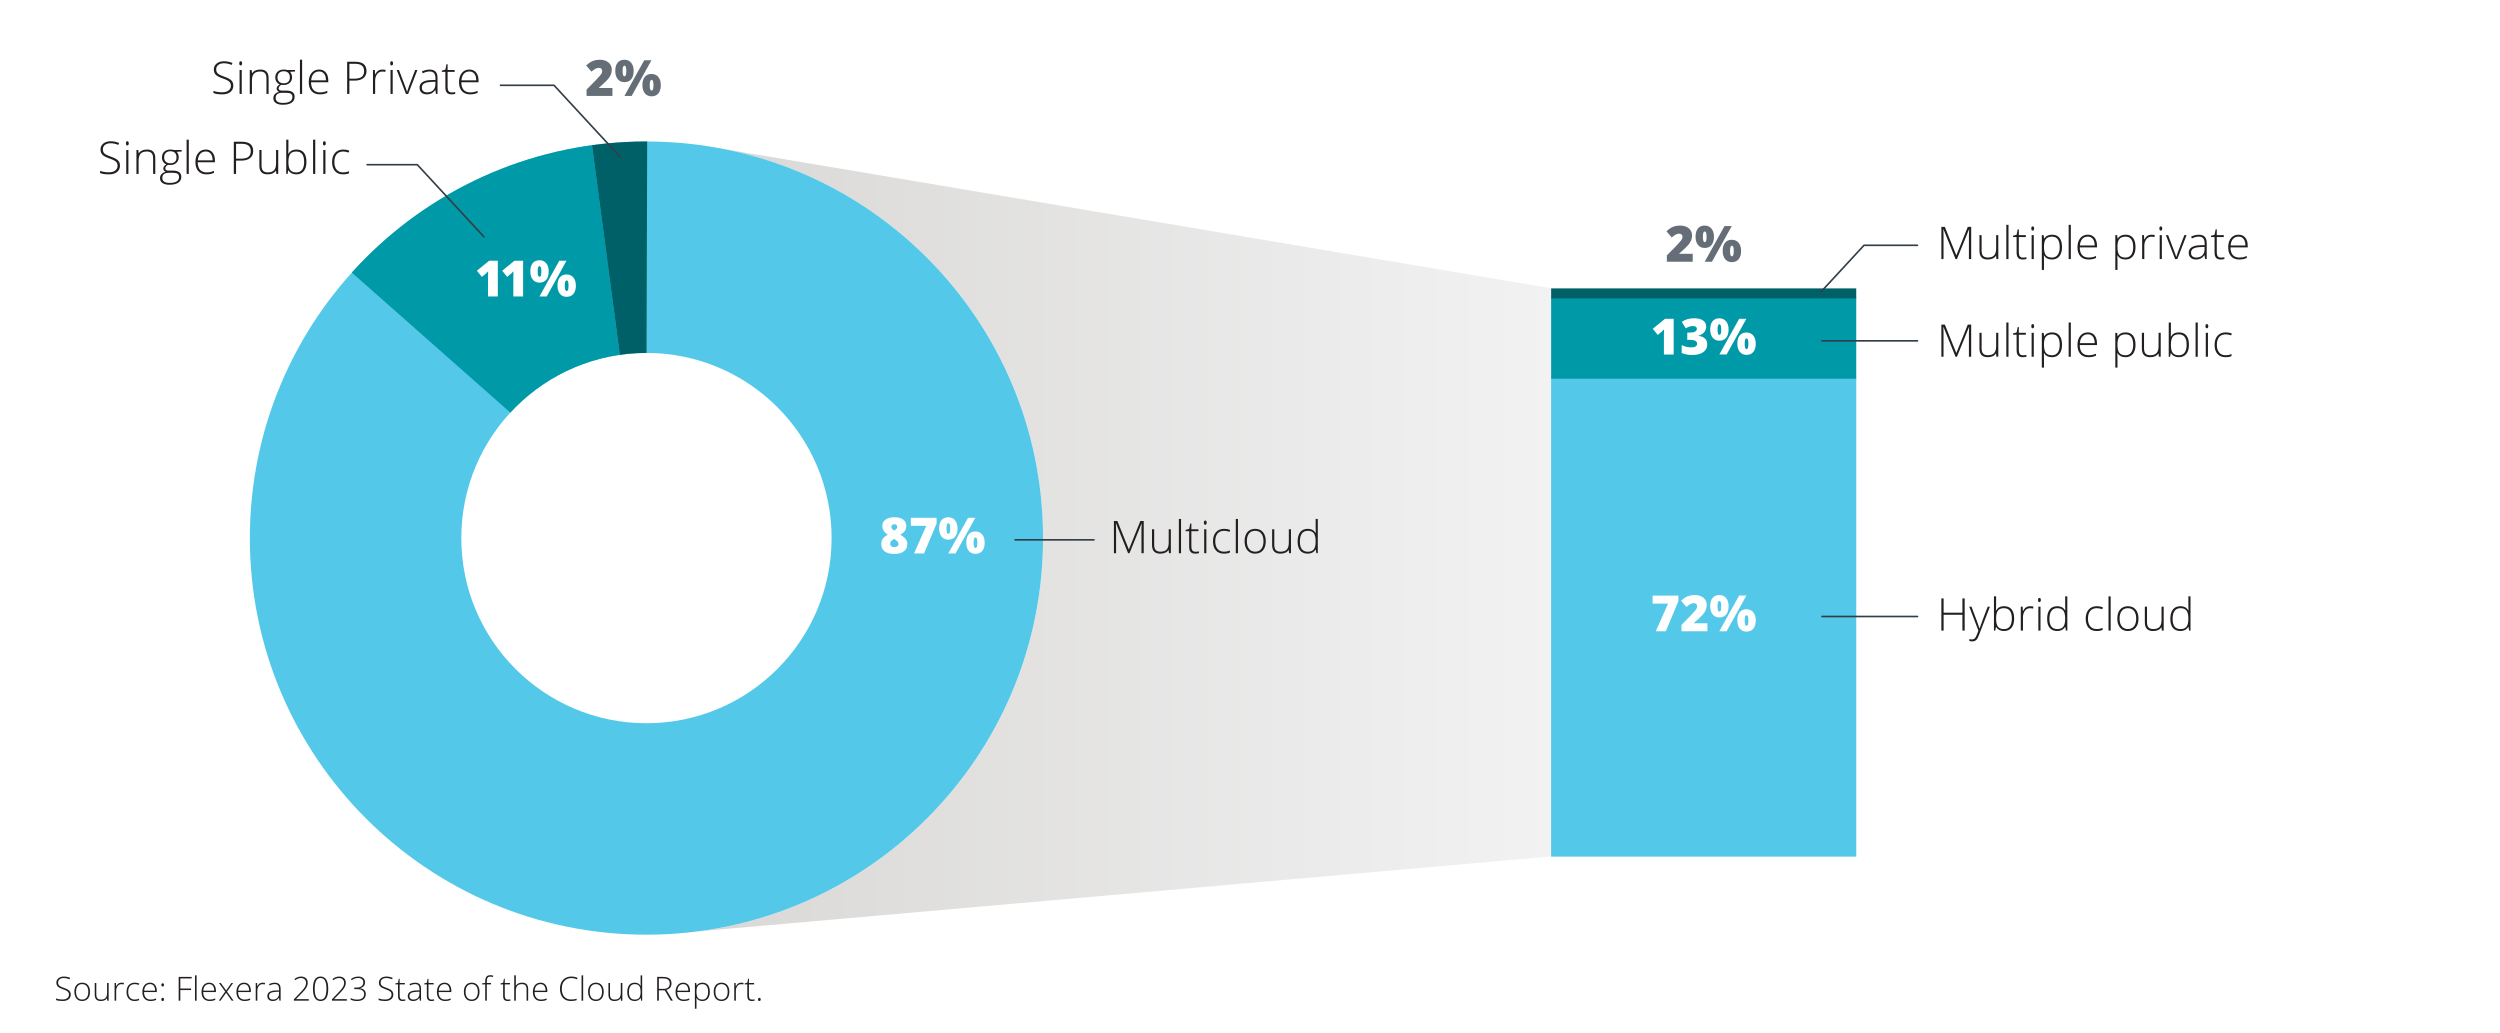 <?xml version="1.0" encoding="UTF-8"?>
<svg xmlns="http://www.w3.org/2000/svg" xmlns:xlink="http://www.w3.org/1999/xlink" viewBox="0 0 750 310">
  <rect x="0" y="0" width="750" height="310" fill="#333333" stroke="none"/>
  <defs>
    <style>
      .cls-1 {
        fill: #fff;
      }

      .cls-2 {
        fill: #54c8e8;
      }

      .cls-3 {
        fill: #656e76;
      }

      .cls-4, .cls-5, .cls-6, .cls-7 {
        fill: none;
      }

      .cls-5 {
        stroke: #323e48;
        stroke-linecap: round;
        stroke-linejoin: round;
        stroke-width: .5px;
      }

      .cls-6 {
        clip-path: url(#clippath);
      }

      .cls-7 {
        clip-path: url(#clippath-1);
      }

      .cls-8 {
        fill: url(#linear-gradient);
      }

      .cls-9 {
        fill: #231f20;
      }

      .cls-10 {
        fill: #0099a8;
      }

      .cls-11 {
        fill: #006068;
      }
    </style>
    <linearGradient id="linear-gradient" x1="209.148" y1="162.052" x2="495.149" y2="162.052" gradientUnits="userSpaceOnUse">
      <stop offset="0" stop-color="#d9d8d6"/>
      <stop offset="1" stop-color="#f5f5f6"/>
    </linearGradient>
    <clipPath id="clippath">
      <path class="cls-4" d="m193.936,42.447c-65.71,0-118.979,53.269-118.979,118.979s53.269,118.979,118.979,118.979,118.979-53.269,118.979-118.979-53.269-118.979-118.979-118.979Zm0,174.521c-30.675,0-55.543-24.867-55.543-55.543s24.867-55.543,55.543-55.543,55.543,24.867,55.543,55.543-24.867,55.543-55.543,55.543Z"/>
    </clipPath>
    <clipPath id="clippath-1">
      <path class="cls-4" d="m193.936,42.447c-65.71,0-118.979,53.269-118.979,118.979s53.269,118.979,118.979,118.979,118.979-53.269,118.979-118.979-53.269-118.979-118.979-118.979Zm0,174.521c-30.675,0-55.543-24.867-55.543-55.543s24.867-55.543,55.543-55.543,55.543,24.867,55.543,55.543-24.867,55.543-55.543,55.543Z"/>
    </clipPath>
  </defs>
  <g id="Layer_1" data-name="Layer 1">
    <g>
      <path class="cls-9" d="m21.228,296.709c0,.596-.219,1.068-.657,1.416s-1.02.522-1.746.522c-.873,0-1.542-.096-2.007-.288v-.498c.514.218,1.17.327,1.968.327.586,0,1.051-.134,1.394-.403s.515-.621.515-1.057c0-.27-.057-.494-.171-.671s-.299-.339-.557-.486-.635-.304-1.133-.474c-.729-.25-1.233-.521-1.511-.813s-.417-.68-.417-1.165c0-.534.209-.969.627-1.306s.956-.505,1.614-.505c.67,0,1.3.127,1.89.381l-.181.43c-.592-.248-1.159-.371-1.699-.371-.527,0-.947.122-1.26.366s-.469.576-.469.996c0,.264.048.48.144.649s.253.321.471.457.592.297,1.123.486c.557.192.975.378,1.255.559s.484.386.613.615.193.507.193.833Z"/>
      <path class="cls-9" d="m27.004,295.889c0,.866-.21,1.542-.63,2.029s-1.0.73-1.738.73c-.465,0-.875-.112-1.23-.337s-.626-.547-.815-.967-.283-.905-.283-1.455c0-.866.21-1.541.63-2.024s.996-.725,1.729-.725c.729,0,1.301.245,1.716.735s.623,1.161.623,2.014Zm-4.189,0c0,.729.16,1.298.481,1.707s.774.613,1.36.613,1.039-.204,1.36-.613.481-.978.481-1.707c0-.732-.162-1.3-.486-1.704s-.779-.605-1.365-.605-1.038.201-1.355.603-.476.971-.476,1.707Z"/>
      <path class="cls-9" d="m28.894,293.243v3.438c0,.534.112.922.337,1.165s.573.364,1.045.364c.631,0,1.096-.16,1.394-.479s.447-.838.447-1.558v-2.93h.479v5.308h-.41l-.088-.732h-.029c-.345.553-.959.83-1.841.83-1.208,0-1.812-.646-1.812-1.938v-3.467h.479Z"/>
      <path class="cls-9" d="m36.462,293.14c.225,0,.465.023.723.068l-.093.464c-.221-.055-.451-.083-.688-.083-.453,0-.824.192-1.113.576s-.435.869-.435,1.455v2.93h-.483v-5.308h.41l.049.957h.034c.218-.391.451-.665.698-.823s.547-.237.898-.237Z"/>
      <path class="cls-9" d="m40.383,298.648c-.758,0-1.353-.239-1.782-.718s-.645-1.146-.645-2.002c0-.879.223-1.563.669-2.053s1.056-.735,1.831-.735c.459,0,.898.08,1.318.239l-.132.43c-.459-.153-.858-.229-1.196-.229-.651,0-1.144.201-1.479.603s-.503.98-.503,1.736c0,.716.167,1.277.503,1.682s.804.608,1.406.608c.482,0,.929-.086,1.343-.259v.449c-.338.166-.783.249-1.333.249Z"/>
      <path class="cls-9" d="m45.159,298.648c-.771,0-1.373-.238-1.804-.713s-.647-1.141-.647-1.997c0-.846.208-1.524.625-2.034s.978-.764,1.685-.764c.625,0,1.118.218,1.479.654s.542,1.029.542,1.777v.391h-3.823c.006.729.177,1.286.51,1.67s.812.576,1.433.576c.303,0,.569-.021.798-.063s.52-.133.872-.273v.439c-.299.13-.576.219-.83.266s-.534.071-.84.071Zm-.142-5.078c-.511,0-.921.168-1.23.505s-.49.823-.542,1.458h3.281c0-.615-.133-1.096-.4-1.443s-.636-.52-1.108-.52Z"/>
      <path class="cls-9" d="m51.721,298.55h-.498v-7.139h3.911v.459h-3.413v3.027h3.223v.464h-3.223v3.188Z"/>
      <path class="cls-9" d="m56.604,298.55h-.483v-7.598h.483v7.598Z"/>
      <path class="cls-9" d="m60.525,298.648c-.771,0-1.373-.238-1.804-.713s-.647-1.141-.647-1.997c0-.846.208-1.524.625-2.034s.978-.764,1.685-.764c.625,0,1.118.218,1.479.654s.542,1.029.542,1.777v.391h-3.823c.006.729.177,1.286.51,1.67s.812.576,1.433.576c.303,0,.569-.021.798-.063s.52-.133.872-.273v.439c-.299.13-.576.219-.83.266s-.534.071-.84.071Zm-.142-5.078c-.511,0-.921.168-1.23.505s-.49.823-.542,1.458h3.281c0-.615-.133-1.096-.4-1.443s-.636-.52-1.108-.52Z"/>
      <path class="cls-9" d="m65.173,295.821l-1.851-2.578h.557l1.582,2.236,1.567-2.236h.532l-1.821,2.578,1.953,2.729h-.562l-1.67-2.368-1.68,2.368h-.532l1.924-2.729Z"/>
      <path class="cls-9" d="m70.994,298.648c-.771,0-1.373-.238-1.804-.713s-.647-1.141-.647-1.997c0-.846.208-1.524.625-2.034s.978-.764,1.685-.764c.625,0,1.118.218,1.479.654s.542,1.029.542,1.777v.391h-3.823c.006.729.177,1.286.51,1.67s.812.576,1.433.576c.303,0,.569-.021.798-.063s.52-.133.872-.273v.439c-.299.13-.576.219-.83.266s-.534.071-.84.071Zm-.142-5.078c-.511,0-.921.168-1.23.505s-.49.823-.542,1.458h3.281c0-.615-.133-1.096-.4-1.443s-.636-.52-1.108-.52Z"/>
      <path class="cls-9" d="m76.428,293.14c.225,0,.465.023.723.068l-.093.464c-.221-.055-.451-.083-.688-.083-.453,0-.824.192-1.113.576s-.435.869-.435,1.455v2.93h-.483v-5.308h.41l.049.957h.034c.218-.391.451-.665.698-.823s.547-.237.898-.237Z"/>
      <path class="cls-9" d="m81.453,298.55l-.122-.84h-.039c-.267.342-.541.584-.823.725s-.614.212-.999.212c-.521,0-.926-.133-1.216-.4s-.435-.636-.435-1.108c0-.518.216-.919.647-1.206s1.056-.438,1.873-.454l1.011-.029v-.352c0-.504-.103-.885-.308-1.143s-.536-.386-.991-.386c-.492,0-1.001.137-1.528.41l-.181-.42c.583-.273,1.159-.41,1.729-.41.583,0,1.018.151,1.306.454s.432.775.432,1.416v3.53h-.356Zm-1.953-.342c.566,0,1.013-.162,1.34-.486s.491-.774.491-1.35v-.522l-.928.039c-.746.036-1.277.152-1.594.349s-.476.504-.476.92c0,.332.102.59.305.774s.491.276.862.276Z"/>
      <path class="cls-9" d="m90.256,298.55h-4.468v-.43l1.899-1.982c.534-.553.908-.977,1.123-1.27s.373-.573.474-.84.151-.547.151-.84c0-.426-.14-.773-.42-1.04s-.643-.4-1.089-.4c-.596,0-1.166.216-1.709.649l-.264-.337c.596-.501,1.256-.752,1.982-.752.622,0,1.111.166,1.467.498s.535.79.535,1.372c0,.472-.12.929-.359,1.37s-.676.985-1.311,1.633l-1.831,1.88v.02h3.818v.469Z"/>
      <path class="cls-9" d="m96.096,294.961c0,1.253-.191,2.181-.574,2.783s-.961.903-1.736.903c-.746,0-1.312-.31-1.699-.93s-.581-1.539-.581-2.756c0-1.244.188-2.165.564-2.764s.948-.898,1.716-.898c.752,0,1.325.31,1.719.93s.591,1.531.591,2.732Zm-4.062,0c0,1.107.145,1.925.435,2.454s.729.793,1.318.793c.615,0,1.063-.273,1.345-.82s.422-1.356.422-2.427c0-1.055-.141-1.855-.422-2.402s-.73-.82-1.345-.82-1.061.273-1.338.82-.415,1.348-.415,2.402Z"/>
      <path class="cls-9" d="m101.672,298.55h-4.468v-.43l1.899-1.982c.534-.553.908-.977,1.123-1.27s.373-.573.474-.84.151-.547.151-.84c0-.426-.14-.773-.42-1.04s-.643-.4-1.089-.4c-.596,0-1.166.216-1.709.649l-.264-.337c.596-.501,1.256-.752,1.982-.752.622,0,1.111.166,1.467.498s.535.79.535,1.372c0,.472-.12.929-.359,1.37s-.676.985-1.311,1.633l-1.831,1.88v.02h3.818v.469Z"/>
      <path class="cls-9" d="m107.141,293.091c0,.443-.139.815-.417,1.118s-.652.497-1.121.581v.029c.573.072,1.009.254,1.309.547s.449.687.449,1.182c0,.667-.227,1.184-.681,1.55s-1.107.549-1.96.549c-.726,0-1.359-.135-1.899-.405v-.483c.273.143.58.255.92.337s.66.122.959.122c.719,0,1.26-.146,1.621-.437s.542-.702.542-1.233c0-.472-.185-.835-.554-1.089s-.912-.381-1.628-.381h-.771v-.469h.781c.592,0,1.062-.141,1.409-.422s.52-.663.52-1.145c0-.397-.141-.715-.422-.955s-.65-.359-1.106-.359c-.355,0-.679.05-.972.149s-.622.27-.986.51l-.239-.327c.277-.231.61-.414,1.001-.549s.786-.203,1.187-.203c.658,0,1.166.155,1.523.466s.537.75.537,1.316Z"/>
      <path class="cls-9" d="m115.618,296.709c0,.596-.219,1.068-.657,1.416s-1.02.522-1.746.522c-.873,0-1.542-.096-2.007-.288v-.498c.514.218,1.17.327,1.968.327.586,0,1.051-.134,1.394-.403s.515-.621.515-1.057c0-.27-.057-.494-.171-.671s-.299-.339-.557-.486-.635-.304-1.133-.474c-.729-.25-1.233-.521-1.511-.813s-.417-.68-.417-1.165c0-.534.209-.969.627-1.306s.956-.505,1.614-.505c.67,0,1.3.127,1.89.381l-.181.43c-.592-.248-1.159-.371-1.699-.371-.527,0-.947.122-1.26.366s-.469.576-.469.996c0,.264.048.48.144.649s.253.321.471.457.592.297,1.123.486c.557.192.975.378,1.255.559s.484.386.613.615.193.507.193.833Z"/>
      <path class="cls-9" d="m118.406,298.218c.306,0,.573-.026.801-.078v.391c-.234.078-.504.117-.811.117-.469,0-.814-.125-1.038-.376s-.334-.645-.334-1.182v-3.428h-.786v-.283l.786-.22.244-1.201h.249v1.284h1.558v.42h-1.558v3.359c0,.407.072.708.215.903s.368.293.674.293Z"/>
      <path class="cls-9" d="m123.577,298.55l-.122-.84h-.039c-.267.342-.541.584-.823.725s-.614.212-.999.212c-.521,0-.926-.133-1.216-.4s-.435-.636-.435-1.108c0-.518.216-.919.647-1.206s1.056-.438,1.873-.454l1.011-.029v-.352c0-.504-.103-.885-.308-1.143s-.536-.386-.991-.386c-.492,0-1.001.137-1.528.41l-.181-.42c.583-.273,1.159-.41,1.729-.41.583,0,1.018.151,1.306.454s.432.775.432,1.416v3.53h-.356Zm-1.953-.342c.566,0,1.013-.162,1.34-.486s.491-.774.491-1.35v-.522l-.928.039c-.746.036-1.277.152-1.594.349s-.476.504-.476.92c0,.332.102.59.305.774s.491.276.862.276Z"/>
      <path class="cls-9" d="m127.053,298.218c.306,0,.573-.026.801-.078v.391c-.234.078-.504.117-.811.117-.469,0-.814-.125-1.038-.376s-.334-.645-.334-1.182v-3.428h-.786v-.283l.786-.22.244-1.201h.249v1.284h1.558v.42h-1.558v3.359c0,.407.072.708.215.903s.368.293.674.293Z"/>
      <path class="cls-9" d="m131.145,298.648c-.771,0-1.373-.238-1.804-.713s-.647-1.141-.647-1.997c0-.846.208-1.524.625-2.034s.978-.764,1.685-.764c.625,0,1.118.218,1.479.654s.542,1.029.542,1.777v.391h-3.823c.006.729.177,1.286.51,1.67s.812.576,1.433.576c.303,0,.569-.021.798-.063s.52-.133.872-.273v.439c-.299.13-.576.219-.83.266s-.534.071-.84.071Zm-.142-5.078c-.511,0-.921.168-1.23.505s-.49.823-.542,1.458h3.281c0-.615-.133-1.096-.4-1.443s-.636-.52-1.108-.52Z"/>
      <path class="cls-9" d="m141.477,295.889c0,.866-.21,1.542-.63,2.029s-1.0.73-1.738.73c-.465,0-.875-.112-1.23-.337s-.626-.547-.815-.967-.283-.905-.283-1.455c0-.866.21-1.541.63-2.024s.996-.725,1.729-.725c.729,0,1.301.245,1.716.735s.623,1.161.623,2.014Zm-4.189,0c0,.729.16,1.298.481,1.707s.774.613,1.36.613,1.039-.204,1.36-.613.481-.978.481-1.707c0-.732-.162-1.3-.486-1.704s-.779-.605-1.365-.605-1.038.201-1.355.603-.476.971-.476,1.707Z"/>
      <path class="cls-9" d="m144.919,293.663h-1.25v4.888h-.483v-4.888h-.986v-.283l.986-.181v-.41c0-.651.12-1.129.359-1.433s.631-.457,1.174-.457c.293,0,.586.044.879.132l-.112.42c-.26-.082-.519-.122-.776-.122-.377,0-.646.111-.803.334s-.237.585-.237,1.086v.493h1.25v.42Z"/>
      <path class="cls-9" d="m149.944,298.218c.306,0,.573-.026.801-.078v.391c-.234.078-.504.117-.811.117-.469,0-.814-.125-1.038-.376s-.334-.645-.334-1.182v-3.428h-.786v-.283l.786-.22.244-1.201h.249v1.284h1.558v.42h-1.558v3.359c0,.407.072.708.215.903s.368.293.674.293Z"/>
      <path class="cls-9" d="m155.593,298.55v-3.442c0-.534-.112-.922-.337-1.165s-.573-.364-1.045-.364c-.635,0-1.1.16-1.394.481s-.442.841-.442,1.56v2.93h-.483v-7.598h.483v2.417l-.024.679h.034c.199-.319.449-.55.752-.693s.679-.215,1.128-.215c1.205,0,1.807.646,1.807,1.938v3.472h-.479Z"/>
      <path class="cls-9" d="m159.934,298.648c-.771,0-1.373-.238-1.804-.713s-.647-1.141-.647-1.997c0-.846.208-1.524.625-2.034s.978-.764,1.685-.764c.625,0,1.118.218,1.479.654s.542,1.029.542,1.777v.391h-3.823c.006.729.177,1.286.51,1.67s.812.576,1.433.576c.303,0,.569-.021.798-.063s.52-.133.872-.273v.439c-.299.13-.576.219-.83.266s-.534.071-.84.071Zm-.142-5.078c-.511,0-.921.168-1.23.505s-.49.823-.542,1.458h3.281c0-.615-.133-1.096-.4-1.443s-.636-.52-1.108-.52Z"/>
      <path class="cls-9" d="m169.045,291.758c-.895,0-1.6.287-2.114.859s-.771,1.357-.771,2.354c0,1.019.243,1.81.728,2.373s1.178.845,2.08.845c.599,0,1.149-.077,1.65-.229v.439c-.472.166-1.061.249-1.768.249-1.002,0-1.792-.324-2.368-.972s-.864-1.553-.864-2.715c0-.726.138-1.366.413-1.919s.67-.98,1.187-1.282,1.116-.452,1.799-.452c.697,0,1.32.13,1.87.391l-.2.449c-.521-.26-1.068-.391-1.641-.391Z"/>
      <path class="cls-9" d="m172.571,298.55h-.483v-7.598h.483v7.598Z"/>
      <path class="cls-9" d="m178.738,295.889c0,.866-.21,1.542-.63,2.029s-1.0.73-1.738.73c-.465,0-.875-.112-1.23-.337s-.626-.547-.815-.967-.283-.905-.283-1.455c0-.866.21-1.541.63-2.024s.996-.725,1.729-.725c.729,0,1.301.245,1.716.735s.623,1.161.623,2.014Zm-4.189,0c0,.729.16,1.298.481,1.707s.774.613,1.36.613,1.039-.204,1.36-.613.481-.978.481-1.707c0-.732-.162-1.3-.486-1.704s-.779-.605-1.365-.605-1.038.201-1.355.603-.476.971-.476,1.707Z"/>
      <path class="cls-9" d="m180.627,293.243v3.438c0,.534.112.922.337,1.165s.573.364,1.045.364c.631,0,1.096-.16,1.394-.479s.447-.838.447-1.558v-2.93h.479v5.308h-.41l-.088-.732h-.029c-.345.553-.959.83-1.841.83-1.208,0-1.812-.646-1.812-1.938v-3.467h.479Z"/>
      <path class="cls-9" d="m188.049,293.14c.384,0,.716.07.996.21s.531.379.752.718h.029c-.02-.41-.029-.812-.029-1.206v-1.909h.479v7.598h-.317l-.122-.811h-.039c-.404.605-.983.908-1.738.908-.732,0-1.292-.228-1.68-.684s-.581-1.12-.581-1.992c0-.918.192-1.62.576-2.104s.942-.728,1.675-.728Zm0,.439c-.58,0-1.015.204-1.306.61s-.437.998-.437,1.772c0,1.504.584,2.256,1.753,2.256.599,0,1.039-.174,1.318-.522s.42-.923.42-1.724v-.083c0-.82-.138-1.41-.413-1.77s-.72-.54-1.335-.54Z"/>
      <path class="cls-9" d="m195.276,295.44v3.11h-.498v-7.139h1.699c.885,0,1.54.164,1.963.491s.635.819.635,1.477c0,.479-.126.882-.378,1.211s-.636.565-1.15.708l1.938,3.252h-.596l-1.841-3.11h-1.772Zm0-.43h1.362c.602,0,1.069-.134,1.401-.403s.498-.665.498-1.189c0-.543-.163-.939-.488-1.187s-.856-.371-1.592-.371h-1.182v3.149Z"/>
      <path class="cls-9" d="m202.742,298.648c-.771,0-1.373-.238-1.804-.713s-.647-1.141-.647-1.997c0-.846.208-1.524.625-2.034s.978-.764,1.685-.764c.625,0,1.118.218,1.479.654s.542,1.029.542,1.777v.391h-3.823c.006.729.177,1.286.51,1.67s.812.576,1.433.576c.303,0,.569-.021.798-.063s.52-.133.872-.273v.439c-.299.13-.576.219-.83.266s-.534.071-.84.071Zm-.142-5.078c-.511,0-.921.168-1.23.505s-.49.823-.542,1.458h3.281c0-.615-.133-1.096-.4-1.443s-.636-.52-1.108-.52Z"/>
      <path class="cls-9" d="m208.357,298.648c-.817,0-1.413-.306-1.787-.918h-.034l.015.41c.013.241.02.504.02.791v2.021h-.483v-7.71h.41l.093.757h.029c.365-.573.947-.859,1.748-.859.716,0,1.262.235,1.638.706s.564,1.155.564,2.053c0,.873-.198,1.549-.593,2.029s-.935.72-1.619.72Zm-.01-.43c.543,0,.964-.202,1.262-.605s.447-.968.447-1.694c0-1.559-.563-2.339-1.689-2.339-.619,0-1.073.17-1.362.51s-.435.895-.435,1.663v.156c0,.83.139,1.422.417,1.777s.731.532,1.36.532Z"/>
      <path class="cls-9" d="m216.428,295.889c0,.866-.21,1.542-.63,2.029s-1.0.73-1.738.73c-.465,0-.875-.112-1.23-.337s-.626-.547-.815-.967-.283-.905-.283-1.455c0-.866.21-1.541.63-2.024s.996-.725,1.729-.725c.729,0,1.301.245,1.716.735s.623,1.161.623,2.014Zm-4.189,0c0,.729.16,1.298.481,1.707s.774.613,1.36.613,1.039-.204,1.36-.613.481-.978.481-1.707c0-.732-.162-1.3-.486-1.704s-.779-.605-1.365-.605-1.038.201-1.355.603-.476.971-.476,1.707Z"/>
      <path class="cls-9" d="m219.988,293.14c.225,0,.465.023.723.068l-.093.464c-.221-.055-.451-.083-.688-.083-.453,0-.824.192-1.113.576s-.435.869-.435,1.455v2.93h-.483v-5.308h.41l.049.957h.034c.218-.391.451-.665.698-.823s.547-.237.898-.237Z"/>
      <path class="cls-9" d="m223.191,298.218c.306,0,.573-.026.801-.078v.391c-.234.078-.504.117-.811.117-.469,0-.814-.125-1.038-.376s-.334-.645-.334-1.182v-3.428h-.786v-.283l.786-.22.244-1.201h.249v1.284h1.558v.42h-1.558v3.359c0,.407.072.708.215.903s.368.293.674.293Z"/>
    </g>
  </g>
  <g id="Layer_3" data-name="Layer 3">
    <rect class="cls-1" x="-7.83" y="-6.489" width="769.787" height="326.298"/>
    <path class="cls-8" d="m216.874,44.665c54.733,10.691,96.041,58.898,96.041,116.761,0,60.556-45.241,110.546-103.767,118.015l286.001-25.122V91.493L216.874,44.665Z"/>
    <rect class="cls-2" x="465.343" y="113.329" width="91.529" height="143.663"/>
    <rect class="cls-10" x="465.343" y="89.242" width="91.529" height="24.374"/>
    <g>
      <path class="cls-2" d="m193.936,42.447c-65.71,0-118.979,53.269-118.979,118.979s53.269,118.979,118.979,118.979,118.979-53.269,118.979-118.979-53.269-118.979-118.979-118.979Zm0,174.521c-30.675,0-55.543-24.867-55.543-55.543s24.867-55.543,55.543-55.543,55.543,24.867,55.543,55.543-24.867,55.543-55.543,55.543Z"/>
      <g class="cls-6">
        <polygon class="cls-10" points="99.356 76.318 165.663 134.874 186.043 123.967 186.33 109.327 176.57 35.845 134.088 43.882 99.356 76.318"/>
      </g>
      <g class="cls-7">
        <polygon class="cls-11" points="194.175 35.319 193.936 112.007 190.252 111.767 186.33 109.327 176.57 35.845 192.262 30.152 194.175 35.319"/>
      </g>
    </g>
    <g>
      <path class="cls-9" d="m69.995,25.688c0,.806-.296,1.444-.889,1.916s-1.379.707-2.361.707c-1.18,0-2.085-.13-2.714-.39v-.673c.695.295,1.583.442,2.662.442.792,0,1.421-.182,1.886-.545.464-.363.697-.84.697-1.43,0-.365-.077-.668-.231-.908-.154-.24-.405-.459-.753-.657-.348-.198-.859-.412-1.533-.641-.986-.339-1.667-.706-2.044-1.1s-.565-.919-.565-1.575c0-.722.283-1.311.849-1.767.566-.456,1.293-.684,2.183-.684.907,0,1.759.172,2.556.515l-.245.582c-.801-.335-1.567-.502-2.298-.502-.713,0-1.281.165-1.704.495-.423.331-.634.779-.634,1.348,0,.356.065.649.195.878s.343.435.638.618.801.402,1.519.657c.753.26,1.319.512,1.698.756.378.245.655.522.829.833s.261.686.261,1.126Z"/>
      <path class="cls-9" d="m71.778,19.004c0-.423.139-.634.416-.634.136,0,.243.055.32.165.077.11.116.267.116.469,0,.198-.039.354-.116.469-.077.115-.184.172-.32.172-.277,0-.416-.213-.416-.641Zm.746,9.174h-.654v-7.18h.654v7.18Z"/>
      <path class="cls-9" d="m79.936,28.178v-4.657c0-.722-.152-1.247-.456-1.575s-.775-.492-1.414-.492c-.858,0-1.487.217-1.886.651s-.598,1.137-.598,2.11v3.963h-.654v-7.18h.555l.125.984h.04c.467-.749,1.297-1.123,2.49-1.123,1.629,0,2.444.874,2.444,2.622v4.696h-.647Z"/>
      <path class="cls-9" d="m88.509,20.999v.456l-1.486.093c.396.493.595,1.035.595,1.625,0,.691-.23,1.252-.69,1.681s-1.078.644-1.853.644c-.326,0-.555-.013-.687-.04-.26.136-.458.297-.594.482-.137.185-.205.381-.205.588,0,.229.087.396.261.502.174.106.465.159.875.159h1.255c.779,0,1.376.157,1.79.472s.621.78.621,1.397c0,.757-.308,1.342-.922,1.754-.614.412-1.489.617-2.625.617-.902,0-1.602-.174-2.097-.521-.496-.348-.743-.833-.743-1.453,0-.493.153-.903.459-1.229.306-.326.721-.548,1.245-.667-.216-.092-.389-.223-.519-.393s-.195-.365-.195-.585c0-.479.306-.902.918-1.268-.418-.172-.744-.441-.978-.809s-.35-.789-.35-1.265c0-.718.228-1.293.684-1.728.456-.434,1.071-.65,1.846-.65.471,0,.836.046,1.097.139h2.298Zm-5.812,8.395c0,.986.733,1.479,2.2,1.479,1.884,0,2.827-.601,2.827-1.803,0-.432-.147-.744-.442-.938-.295-.193-.773-.291-1.433-.291h-1.176c-1.317,0-1.975.518-1.975,1.552Zm.548-6.156c0,.555.168.985.505,1.291.337.306.787.459,1.351.459.599,0,1.058-.152,1.377-.456s.479-.744.479-1.321c0-.612-.164-1.071-.492-1.377s-.787-.459-1.377-.459c-.573,0-1.023.164-1.351.492-.328.328-.492.785-.492,1.371Z"/>
      <path class="cls-9" d="m90.636,28.178h-.654v-10.277h.654v10.277Z"/>
      <path class="cls-9" d="m95.939,28.311c-1.043,0-1.857-.322-2.44-.964-.584-.643-.875-1.543-.875-2.702,0-1.145.282-2.062.845-2.751s1.323-1.034,2.279-1.034c.846,0,1.513.295,2.001.885.489.59.733,1.391.733,2.404v.529h-5.171c.009.986.239,1.739.69,2.259s1.098.779,1.938.779c.41,0,.77-.028,1.08-.086.311-.057.704-.18,1.179-.37v.594c-.405.176-.78.296-1.123.36-.343.064-.722.096-1.136.096Zm-.191-6.87c-.691,0-1.246.228-1.665.684-.418.456-.663,1.113-.733,1.972h4.438c0-.832-.181-1.483-.541-1.952-.361-.469-.861-.704-1.5-.704Z"/>
      <path class="cls-9" d="m109.956,21.296c0,.934-.317,1.649-.951,2.146-.634.498-1.532.747-2.695.747h-1.493v3.989h-.674v-9.657h2.365c2.298,0,3.448.925,3.448,2.774Zm-5.139,2.312h1.328c1.087,0,1.874-.179,2.358-.538s.727-.941.727-1.747c0-.744-.229-1.296-.687-1.655s-1.167-.538-2.127-.538h-1.598v4.478Z"/>
      <path class="cls-9" d="m114.718,20.86c.304,0,.629.031.978.092l-.125.627c-.3-.075-.61-.112-.932-.112-.612,0-1.114.26-1.506.78s-.588,1.175-.588,1.968v3.963h-.654v-7.18h.555l.066,1.294h.046c.295-.528.61-.899.945-1.113.334-.213.74-.32,1.215-.32Z"/>
      <path class="cls-9" d="m117.063,19.004c0-.423.139-.634.416-.634.136,0,.243.055.32.165.077.11.116.267.116.469,0,.198-.039.354-.116.469-.077.115-.184.172-.32.172-.277,0-.416-.213-.416-.641Zm.746,9.174h-.654v-7.18h.654v7.18Z"/>
      <path class="cls-9" d="m121.785,28.178l-2.774-7.18h.674l1.856,4.881c.247.625.432,1.171.555,1.638h.04c.181-.599.366-1.149.555-1.651l1.856-4.868h.674l-2.774,7.18h-.661Z"/>
      <path class="cls-9" d="m130.782,28.178l-.165-1.136h-.053c-.361.462-.732.79-1.113.981s-.831.288-1.351.288c-.705,0-1.253-.181-1.645-.542-.392-.361-.588-.861-.588-1.499,0-.7.291-1.244.875-1.632.584-.387,1.428-.592,2.533-.614l1.367-.04v-.476c0-.682-.139-1.198-.416-1.545-.278-.348-.725-.522-1.341-.522-.665,0-1.354.185-2.067.555l-.245-.568c.788-.37,1.567-.555,2.338-.555.788,0,1.377.205,1.767.614s.584,1.048.584,1.916v4.775h-.482Zm-2.642-.462c.766,0,1.371-.219,1.813-.657.443-.438.664-1.047.664-1.826v-.707l-1.255.053c-1.009.048-1.728.206-2.157.472s-.644.682-.644,1.245c0,.449.138.798.413,1.047.275.249.664.373,1.166.373Z"/>
      <path class="cls-9" d="m135.484,27.729c.414,0,.775-.035,1.083-.105v.528c-.317.105-.683.159-1.097.159-.634,0-1.102-.17-1.403-.509-.302-.339-.453-.872-.453-1.599v-4.637h-1.063v-.383l1.063-.297.33-1.625h.337v1.737h2.107v.568h-2.107v4.544c0,.55.097.958.291,1.222.194.264.498.396.912.396Z"/>
      <path class="cls-9" d="m141.02,28.311c-1.043,0-1.857-.322-2.44-.964-.584-.643-.875-1.543-.875-2.702,0-1.145.282-2.062.845-2.751s1.323-1.034,2.279-1.034c.846,0,1.513.295,2.001.885.489.59.733,1.391.733,2.404v.529h-5.171c.009.986.239,1.739.69,2.259s1.098.779,1.938.779c.41,0,.77-.028,1.08-.086.311-.057.704-.18,1.179-.37v.594c-.405.176-.78.296-1.123.36-.343.064-.722.096-1.136.096Zm-.191-6.87c-.691,0-1.246.228-1.665.684-.418.456-.663,1.113-.733,1.972h4.438c0-.832-.181-1.483-.541-1.952-.361-.469-.861-.704-1.5-.704Z"/>
    </g>
    <g>
      <path class="cls-9" d="m35.995,49.688c0,.806-.296,1.444-.889,1.916s-1.379.707-2.361.707c-1.18,0-2.085-.13-2.714-.39v-.673c.695.295,1.583.442,2.662.442.792,0,1.421-.182,1.886-.545.464-.363.697-.84.697-1.43,0-.365-.077-.668-.231-.908-.154-.24-.405-.459-.753-.657-.348-.198-.859-.412-1.533-.641-.986-.339-1.667-.706-2.044-1.1s-.565-.919-.565-1.575c0-.722.283-1.311.849-1.767.566-.456,1.293-.684,2.183-.684.907,0,1.759.172,2.556.515l-.245.582c-.801-.335-1.567-.502-2.298-.502-.713,0-1.281.165-1.704.495-.423.331-.634.779-.634,1.348,0,.356.065.649.195.878s.343.435.638.618.801.402,1.519.657c.753.26,1.319.512,1.698.756.378.245.655.522.829.833s.261.686.261,1.126Z"/>
      <path class="cls-9" d="m37.778,43.004c0-.423.139-.634.416-.634.136,0,.243.055.32.165.077.11.116.267.116.469,0,.198-.039.354-.116.469-.077.115-.184.172-.32.172-.277,0-.416-.213-.416-.641Zm.746,9.174h-.654v-7.18h.654v7.18Z"/>
      <path class="cls-9" d="m45.936,52.178v-4.657c0-.722-.152-1.247-.456-1.575s-.775-.492-1.414-.492c-.858,0-1.487.217-1.886.651s-.598,1.137-.598,2.11v3.963h-.654v-7.18h.555l.125.984h.04c.467-.749,1.297-1.123,2.49-1.123,1.629,0,2.444.874,2.444,2.622v4.696h-.647Z"/>
      <path class="cls-9" d="m54.509,44.999v.456l-1.486.093c.396.493.595,1.035.595,1.625,0,.691-.23,1.252-.69,1.681s-1.078.644-1.853.644c-.326,0-.555-.013-.687-.04-.26.136-.458.297-.594.482-.137.185-.205.381-.205.588,0,.229.087.396.261.502.174.106.465.159.875.159h1.255c.779,0,1.376.157,1.79.472s.621.78.621,1.397c0,.757-.308,1.342-.922,1.754-.614.412-1.489.617-2.625.617-.902,0-1.602-.174-2.097-.521-.496-.348-.743-.833-.743-1.453,0-.493.153-.903.459-1.229.306-.326.721-.548,1.245-.667-.216-.092-.389-.223-.519-.393s-.195-.365-.195-.585c0-.479.306-.902.918-1.268-.418-.172-.744-.441-.978-.809s-.35-.789-.35-1.265c0-.718.228-1.293.684-1.728.456-.434,1.071-.65,1.846-.65.471,0,.836.046,1.097.139h2.298Zm-5.812,8.395c0,.986.733,1.479,2.2,1.479,1.884,0,2.827-.601,2.827-1.803,0-.432-.147-.744-.442-.938-.295-.193-.773-.291-1.433-.291h-1.176c-1.317,0-1.975.518-1.975,1.552Zm.548-6.156c0,.555.168.985.505,1.291.337.306.787.459,1.351.459.599,0,1.058-.152,1.377-.456s.479-.744.479-1.321c0-.612-.164-1.071-.492-1.377s-.787-.459-1.377-.459c-.573,0-1.023.164-1.351.492-.328.328-.492.785-.492,1.371Z"/>
      <path class="cls-9" d="m56.636,52.178h-.654v-10.277h.654v10.277Z"/>
      <path class="cls-9" d="m61.939,52.311c-1.043,0-1.857-.322-2.44-.964-.584-.643-.875-1.543-.875-2.702,0-1.145.282-2.062.845-2.751s1.323-1.034,2.279-1.034c.846,0,1.513.295,2.001.885.489.59.733,1.391.733,2.404v.529h-5.171c.009.986.239,1.739.69,2.259s1.098.779,1.938.779c.41,0,.77-.028,1.08-.086.311-.057.704-.18,1.179-.37v.594c-.405.176-.78.296-1.123.36-.343.064-.722.096-1.136.096Zm-.191-6.87c-.691,0-1.246.228-1.665.684-.418.456-.663,1.113-.733,1.972h4.438c0-.832-.181-1.483-.541-1.952-.361-.469-.861-.704-1.5-.704Z"/>
      <path class="cls-9" d="m75.956,45.296c0,.934-.317,1.649-.951,2.146-.634.498-1.532.747-2.695.747h-1.493v3.989h-.674v-9.657h2.365c2.298,0,3.448.925,3.448,2.774Zm-5.139,2.312h1.328c1.087,0,1.874-.179,2.358-.538s.727-.941.727-1.747c0-.744-.229-1.296-.687-1.655s-1.167-.538-2.127-.538h-1.598v4.478Z"/>
      <path class="cls-9" d="m78.459,44.999v4.65c0,.722.152,1.248.456,1.575.304.328.775.492,1.413.492.854,0,1.483-.216,1.886-.647.403-.431.604-1.134.604-2.107v-3.963h.647v7.18h-.555l-.119-.991h-.04c-.467.749-1.297,1.123-2.49,1.123-1.634,0-2.45-.874-2.45-2.623v-4.689h.647Z"/>
      <path class="cls-9" d="m88.902,44.86c1.004,0,1.76.316,2.269.948.508.632.763,1.556.763,2.771,0,1.193-.268,2.113-.803,2.761-.535.647-1.287.971-2.255.971-.511,0-.971-.106-1.38-.317-.41-.211-.733-.511-.971-.898h-.06l-.185,1.083h-.41v-10.277h.654v2.583c0,.387-.009.744-.026,1.07l-.02.562h.046c.273-.432.602-.749.987-.951s.849-.304,1.391-.304Zm-.013.594c-.846,0-1.451.242-1.816.727-.366.484-.548,1.284-.548,2.398v.112c0,1.083.19,1.86.571,2.332s.974.707,1.78.707c.784,0,1.374-.274,1.77-.822s.595-1.329.595-2.341c0-2.074-.784-3.111-2.352-3.111Z"/>
      <path class="cls-9" d="m94.576,52.178h-.654v-10.277h.654v10.277Z"/>
      <path class="cls-9" d="m96.888,43.004c0-.423.139-.634.416-.634.136,0,.243.055.32.165.077.11.116.267.116.469,0,.198-.039.354-.116.469-.077.115-.184.172-.32.172-.277,0-.416-.213-.416-.641Zm.746,9.174h-.654v-7.18h.654v7.18Z"/>
      <path class="cls-9" d="m102.905,52.311c-1.026,0-1.83-.324-2.411-.971-.581-.647-.872-1.55-.872-2.708,0-1.189.301-2.115.905-2.777.603-.663,1.429-.994,2.477-.994.621,0,1.215.108,1.783.324l-.178.581c-.621-.207-1.161-.311-1.618-.311-.881,0-1.548.272-2.001.816s-.68,1.327-.68,2.348c0,.969.227,1.727.68,2.275s1.087.822,1.902.822c.651,0,1.257-.117,1.816-.35v.608c-.458.225-1.059.337-1.803.337Z"/>
    </g>
    <g>
      <path class="cls-9" d="m338.423,165.966l-3.6-8.917h-.053c.035.546.053,1.105.053,1.678v7.239h-.647v-9.657h1.043l3.422,8.494h.04l3.421-8.494h1.017v9.657h-.68v-7.318c0-.511.026-1.039.079-1.585h-.053l-3.613,8.904h-.429Z"/>
      <path class="cls-9" d="m346.25,158.786v4.65c0,.722.152,1.248.456,1.575.304.328.775.492,1.413.492.854,0,1.483-.216,1.886-.647.403-.431.604-1.134.604-2.107v-3.963h.647v7.18h-.555l-.119-.991h-.04c-.467.749-1.297,1.123-2.49,1.123-1.634,0-2.45-.874-2.45-2.623v-4.689h.647Z"/>
      <path class="cls-9" d="m354.315,165.966h-.654v-10.277h.654v10.277Z"/>
      <path class="cls-9" d="m358.615,165.517c.414,0,.775-.035,1.083-.105v.528c-.317.105-.683.159-1.097.159-.634,0-1.102-.17-1.403-.509-.302-.339-.453-.872-.453-1.599v-4.637h-1.063v-.383l1.063-.297.33-1.625h.337v1.737h2.107v.568h-2.107v4.544c0,.55.097.958.291,1.222.194.264.498.396.912.396Z"/>
      <path class="cls-9" d="m361.159,156.792c0-.423.139-.634.416-.634.136,0,.243.055.32.165.077.11.116.267.116.469,0,.198-.039.354-.116.469-.077.115-.184.172-.32.172-.277,0-.416-.213-.416-.641Zm.746,9.174h-.654v-7.18h.654v7.18Z"/>
      <path class="cls-9" d="m367.176,166.098c-1.026,0-1.83-.324-2.411-.971-.581-.647-.872-1.55-.872-2.708,0-1.189.301-2.115.905-2.777.603-.663,1.429-.994,2.477-.994.621,0,1.215.108,1.783.324l-.178.581c-.621-.207-1.161-.311-1.618-.311-.881,0-1.548.272-2.001.816s-.68,1.327-.68,2.348c0,.969.227,1.727.68,2.275s1.087.822,1.902.822c.651,0,1.257-.117,1.816-.35v.608c-.458.225-1.059.337-1.803.337Z"/>
      <path class="cls-9" d="m371.39,165.966h-.654v-10.277h.654v10.277Z"/>
      <path class="cls-9" d="m379.732,162.366c0,1.171-.284,2.086-.853,2.744-.567.659-1.352.988-2.352.988-.63,0-1.185-.152-1.665-.456s-.848-.74-1.103-1.308c-.255-.568-.383-1.224-.383-1.968,0-1.171.284-2.084.852-2.738.568-.654,1.347-.981,2.338-.981.986,0,1.76.332,2.321.994s.843,1.571.843,2.725Zm-5.667,0c0,.986.217,1.756.65,2.308.434.553,1.047.829,1.839.829.793,0,1.406-.276,1.84-.829.434-.552.65-1.322.65-2.308,0-.991-.219-1.759-.657-2.305-.438-.546-1.053-.819-1.846-.819s-1.404.272-1.833.816c-.429.544-.644,1.313-.644,2.309Z"/>
      <path class="cls-9" d="m382.288,158.786v4.65c0,.722.152,1.248.456,1.575.304.328.775.492,1.413.492.854,0,1.483-.216,1.886-.647.403-.431.604-1.134.604-2.107v-3.963h.647v7.18h-.555l-.119-.991h-.039c-.467.749-1.297,1.123-2.49,1.123-1.634,0-2.45-.874-2.45-2.623v-4.689h.646Z"/>
      <path class="cls-9" d="m392.328,158.647c.52,0,.969.095,1.348.284.379.189.718.513,1.017.971h.04c-.026-.555-.04-1.099-.04-1.631v-2.583h.647v10.277h-.429l-.165-1.097h-.054c-.546.819-1.329,1.229-2.351,1.229-.991,0-1.748-.309-2.272-.925-.524-.617-.786-1.515-.786-2.695,0-1.242.26-2.191.779-2.847.52-.656,1.275-.984,2.266-.984Zm0,.594c-.784,0-1.373.275-1.767.826-.395.551-.591,1.35-.591,2.398,0,2.034.79,3.051,2.371,3.051.81,0,1.404-.235,1.783-.707s.567-1.249.567-2.332v-.112c0-1.11-.186-1.908-.558-2.395-.372-.486-.975-.73-1.807-.73Z"/>
    </g>
    <g>
      <path class="cls-9" d="m586.657,77.723l-3.6-8.917h-.053c.035.546.053,1.105.053,1.678v7.239h-.647v-9.657h1.043l3.422,8.494h.04l3.421-8.494h1.018v9.657h-.681v-7.318c0-.511.026-1.039.079-1.585h-.053l-3.613,8.904h-.429Z"/>
      <path class="cls-9" d="m594.484,70.543v4.65c0,.722.151,1.248.456,1.575.304.328.774.492,1.413.492.854,0,1.482-.216,1.886-.647.403-.431.604-1.134.604-2.107v-3.963h.647v7.18h-.555l-.119-.991h-.04c-.467.749-1.297,1.123-2.49,1.123-1.634,0-2.45-.874-2.45-2.623v-4.689h.647Z"/>
      <path class="cls-9" d="m602.549,77.723h-.653v-10.277h.653v10.277Z"/>
      <path class="cls-9" d="m606.849,77.274c.414,0,.775-.035,1.084-.105v.528c-.317.105-.683.159-1.097.159-.634,0-1.103-.17-1.403-.509-.302-.339-.453-.872-.453-1.599v-4.637h-1.063v-.383l1.063-.297.33-1.625h.337v1.737h2.107v.568h-2.107v4.544c0,.55.098.958.291,1.222.193.264.497.396.911.396Z"/>
      <path class="cls-9" d="m609.393,68.549c0-.423.139-.634.416-.634.136,0,.243.055.32.165.077.11.115.267.115.469,0,.198-.038.354-.115.469-.077.115-.185.172-.32.172-.277,0-.416-.213-.416-.641Zm.746,9.174h-.654v-7.18h.654v7.18Z"/>
      <path class="cls-9" d="m615.614,77.855c-1.105,0-1.911-.414-2.418-1.242h-.046l.02.555c.018.326.026.682.026,1.07v2.734h-.653v-10.429h.555l.125,1.024h.04c.493-.775,1.281-1.163,2.364-1.163.969,0,1.708.318,2.217.955.508.636.763,1.562.763,2.777,0,1.18-.268,2.095-.803,2.744-.535.65-1.265.975-2.189.975Zm-.014-.582c.735,0,1.305-.273,1.708-.819.402-.546.604-1.31.604-2.292,0-2.109-.763-3.164-2.286-3.164-.836,0-1.45.23-1.843.69-.392.46-.588,1.21-.588,2.249v.211c0,1.123.188,1.924.565,2.404.376.48.989.72,1.839.72Z"/>
      <path class="cls-9" d="m621.248,77.723h-.653v-10.277h.653v10.277Z"/>
      <path class="cls-9" d="m626.552,77.855c-1.043,0-1.856-.322-2.44-.964-.583-.643-.875-1.543-.875-2.702,0-1.145.282-2.062.846-2.751s1.323-1.034,2.278-1.034c.846,0,1.513.295,2.002.885.488.59.732,1.391.732,2.404v.529h-5.171c.009.986.238,1.739.689,2.259s1.098.779,1.938.779c.41,0,.77-.028,1.08-.086.311-.057.704-.18,1.18-.37v.594c-.405.176-.78.296-1.123.36-.344.064-.723.096-1.137.096Zm-.191-6.87c-.691,0-1.246.228-1.664.684-.419.456-.663,1.113-.733,1.972h4.438c0-.832-.181-1.483-.541-1.952-.361-.469-.861-.704-1.5-.704Z"/>
      <path class="cls-9" d="m637.662,77.855c-1.105,0-1.911-.414-2.418-1.242h-.046l.02.555c.018.326.026.682.026,1.07v2.734h-.653v-10.429h.555l.125,1.024h.04c.493-.775,1.281-1.163,2.364-1.163.969,0,1.708.318,2.217.955.508.636.763,1.562.763,2.777,0,1.18-.268,2.095-.803,2.744-.535.65-1.265.975-2.189.975Zm-.014-.582c.735,0,1.305-.273,1.708-.819.402-.546.604-1.31.604-2.292,0-2.109-.763-3.164-2.286-3.164-.836,0-1.45.23-1.843.69-.392.46-.588,1.21-.588,2.249v.211c0,1.123.188,1.924.565,2.404.376.48.989.72,1.839.72Z"/>
      <path class="cls-9" d="m645.47,70.405c.304,0,.629.031.978.092l-.126.627c-.3-.075-.61-.112-.932-.112-.611,0-1.113.26-1.506.78-.392.52-.588,1.175-.588,1.968v3.963h-.653v-7.18h.555l.066,1.294h.046c.295-.528.609-.899.944-1.113s.74-.32,1.216-.32Z"/>
      <path class="cls-9" d="m647.814,68.549c0-.423.139-.634.416-.634.136,0,.243.055.32.165.077.11.115.267.115.469,0,.198-.038.354-.115.469-.077.115-.185.172-.32.172-.277,0-.416-.213-.416-.641Zm.746,9.174h-.654v-7.18h.654v7.18Z"/>
      <path class="cls-9" d="m652.536,77.723l-2.773-7.18h.674l1.855,4.881c.247.625.432,1.171.555,1.638h.04c.181-.599.365-1.149.555-1.651l1.856-4.868h.674l-2.774,7.18h-.661Z"/>
      <path class="cls-9" d="m661.533,77.723l-.165-1.136h-.054c-.36.462-.731.79-1.112.981s-.831.288-1.351.288c-.705,0-1.253-.181-1.645-.542-.393-.361-.588-.861-.588-1.499,0-.7.291-1.244.875-1.632.583-.387,1.428-.592,2.533-.614l1.367-.04v-.476c0-.682-.139-1.198-.416-1.545-.278-.348-.725-.522-1.341-.522-.665,0-1.354.185-2.067.555l-.245-.568c.788-.37,1.567-.555,2.339-.555.788,0,1.377.205,1.767.614s.584,1.048.584,1.916v4.775h-.481Zm-2.643-.462c.767,0,1.371-.219,1.813-.657.442-.438.664-1.047.664-1.826v-.707l-1.255.053c-1.009.048-1.728.206-2.157.472-.429.267-.644.682-.644,1.245,0,.449.138.798.412,1.047.275.249.664.373,1.166.373Z"/>
      <path class="cls-9" d="m666.235,77.274c.414,0,.775-.035,1.084-.105v.528c-.317.105-.683.159-1.097.159-.634,0-1.103-.17-1.403-.509-.302-.339-.453-.872-.453-1.599v-4.637h-1.063v-.383l1.063-.297.33-1.625h.337v1.737h2.107v.568h-2.107v4.544c0,.55.098.958.291,1.222.193.264.497.396.911.396Z"/>
      <path class="cls-9" d="m671.771,77.855c-1.043,0-1.856-.322-2.44-.964-.583-.643-.875-1.543-.875-2.702,0-1.145.282-2.062.846-2.751s1.323-1.034,2.278-1.034c.846,0,1.513.295,2.002.885.488.59.732,1.391.732,2.404v.529h-5.171c.009.986.238,1.739.689,2.259s1.098.779,1.938.779c.41,0,.77-.028,1.08-.086.311-.057.704-.18,1.18-.37v.594c-.405.176-.78.296-1.123.36-.344.064-.723.096-1.137.096Zm-.191-6.87c-.691,0-1.246.228-1.664.684-.419.456-.663,1.113-.733,1.972h4.438c0-.832-.181-1.483-.541-1.952-.361-.469-.861-.704-1.5-.704Z"/>
    </g>
    <g>
      <path class="cls-9" d="m586.657,107.029l-3.6-8.917h-.053c.035.546.053,1.105.053,1.678v7.239h-.647v-9.657h1.043l3.422,8.494h.04l3.421-8.494h1.018v9.657h-.681v-7.318c0-.511.026-1.039.079-1.585h-.053l-3.613,8.904h-.429Z"/>
      <path class="cls-9" d="m594.484,99.85v4.65c0,.722.151,1.248.456,1.575.304.328.774.492,1.413.492.854,0,1.482-.216,1.886-.647.403-.431.604-1.134.604-2.107v-3.963h.647v7.18h-.555l-.119-.991h-.04c-.467.749-1.297,1.123-2.49,1.123-1.634,0-2.45-.874-2.45-2.623v-4.689h.647Z"/>
      <path class="cls-9" d="m602.549,107.029h-.653v-10.277h.653v10.277Z"/>
      <path class="cls-9" d="m606.849,106.58c.414,0,.775-.035,1.084-.105v.528c-.317.105-.683.159-1.097.159-.634,0-1.103-.17-1.403-.509-.302-.339-.453-.872-.453-1.599v-4.637h-1.063v-.383l1.063-.297.33-1.625h.337v1.737h2.107v.568h-2.107v4.544c0,.55.098.958.291,1.222.193.264.497.396.911.396Z"/>
      <path class="cls-9" d="m609.393,97.855c0-.423.139-.634.416-.634.136,0,.243.055.32.165.077.11.115.267.115.469,0,.198-.038.354-.115.469-.077.115-.185.172-.32.172-.277,0-.416-.213-.416-.641Zm.746,9.174h-.654v-7.18h.654v7.18Z"/>
      <path class="cls-9" d="m615.614,107.162c-1.105,0-1.911-.414-2.418-1.242h-.046l.02.555c.018.326.026.682.026,1.07v2.734h-.653v-10.429h.555l.125,1.024h.04c.493-.775,1.281-1.163,2.364-1.163.969,0,1.708.318,2.217.955.508.636.763,1.562.763,2.777,0,1.18-.268,2.095-.803,2.744-.535.65-1.265.975-2.189.975Zm-.014-.582c.735,0,1.305-.273,1.708-.819.402-.546.604-1.31.604-2.292,0-2.109-.763-3.164-2.286-3.164-.836,0-1.45.23-1.843.69-.392.46-.588,1.21-.588,2.249v.211c0,1.123.188,1.924.565,2.404.376.48.989.72,1.839.72Z"/>
      <path class="cls-9" d="m621.248,107.029h-.653v-10.277h.653v10.277Z"/>
      <path class="cls-9" d="m626.552,107.162c-1.043,0-1.856-.322-2.44-.964-.583-.643-.875-1.543-.875-2.702,0-1.145.282-2.062.846-2.751s1.323-1.034,2.278-1.034c.846,0,1.513.295,2.002.885.488.59.732,1.391.732,2.404v.529h-5.171c.009.986.238,1.739.689,2.259s1.098.779,1.938.779c.41,0,.77-.028,1.08-.086.311-.057.704-.18,1.18-.37v.594c-.405.176-.78.296-1.123.36-.344.064-.723.096-1.137.096Zm-.191-6.87c-.691,0-1.246.228-1.664.684-.419.456-.663,1.113-.733,1.972h4.438c0-.832-.181-1.483-.541-1.952-.361-.469-.861-.704-1.5-.704Z"/>
      <path class="cls-9" d="m637.662,107.162c-1.105,0-1.911-.414-2.418-1.242h-.046l.02.555c.018.326.026.682.026,1.07v2.734h-.653v-10.429h.555l.125,1.024h.04c.493-.775,1.281-1.163,2.364-1.163.969,0,1.708.318,2.217.955.508.636.763,1.562.763,2.777,0,1.18-.268,2.095-.803,2.744-.535.65-1.265.975-2.189.975Zm-.014-.582c.735,0,1.305-.273,1.708-.819.402-.546.604-1.31.604-2.292,0-2.109-.763-3.164-2.286-3.164-.836,0-1.45.23-1.843.69-.392.46-.588,1.21-.588,2.249v.211c0,1.123.188,1.924.565,2.404.376.48.989.72,1.839.72Z"/>
      <path class="cls-9" d="m643.21,99.85v4.65c0,.722.152,1.248.456,1.575.304.328.775.492,1.413.492.854,0,1.483-.216,1.886-.647.403-.431.604-1.134.604-2.107v-3.963h.647v7.18h-.555l-.119-.991h-.039c-.467.749-1.297,1.123-2.49,1.123-1.634,0-2.45-.874-2.45-2.623v-4.689h.646Z"/>
      <path class="cls-9" d="m653.653,99.711c1.004,0,1.76.316,2.269.948s.763,1.556.763,2.771c0,1.193-.268,2.113-.803,2.761-.534.647-1.286.971-2.255.971-.511,0-.972-.106-1.381-.317s-.733-.511-.971-.898h-.06l-.185,1.083h-.41v-10.277h.654v2.583c0,.387-.009.744-.026,1.07l-.021.562h.047c.272-.432.602-.749.987-.951.385-.203.849-.304,1.391-.304Zm-.014.594c-.846,0-1.451.242-1.816.727s-.548,1.284-.548,2.398v.112c0,1.083.19,1.86.571,2.332s.974.707,1.78.707c.783,0,1.373-.274,1.77-.822s.595-1.329.595-2.341c0-2.074-.784-3.111-2.352-3.111Z"/>
      <path class="cls-9" d="m659.327,107.029h-.654v-10.277h.654v10.277Z"/>
      <path class="cls-9" d="m661.639,97.855c0-.423.139-.634.416-.634.137,0,.243.055.32.165.077.11.116.267.116.469,0,.198-.039.354-.116.469-.077.115-.184.172-.32.172-.277,0-.416-.213-.416-.641Zm.746,9.174h-.653v-7.18h.653v7.18Z"/>
      <path class="cls-9" d="m667.656,107.162c-1.026,0-1.83-.324-2.411-.971s-.872-1.55-.872-2.708c0-1.189.302-2.115.905-2.777.603-.663,1.429-.994,2.477-.994.621,0,1.216.108,1.783.324l-.178.581c-.621-.207-1.161-.311-1.618-.311-.881,0-1.548.272-2.002.816-.453.544-.68,1.327-.68,2.348,0,.969.227,1.727.68,2.275.454.548,1.088.822,1.902.822.651,0,1.257-.117,1.816-.35v.608c-.458.225-1.059.337-1.803.337Z"/>
    </g>
    <g>
      <path class="cls-9" d="m589.404,189.178h-.68v-4.749h-5.641v4.749h-.674v-9.657h.674v4.287h5.641v-4.287h.68v9.657Z"/>
      <path class="cls-9" d="m590.771,181.999h.674l1.52,4.029c.462,1.237.755,2.072.878,2.503h.04c.185-.568.486-1.416.905-2.543l1.519-3.989h.674l-3.217,8.342c-.26.678-.478,1.136-.653,1.374-.177.238-.383.416-.618.535-.235.119-.521.178-.855.178-.251,0-.53-.046-.839-.139v-.568c.256.07.531.105.826.105.225,0,.423-.053.594-.158.172-.106.327-.27.466-.492.139-.223.3-.575.482-1.057.183-.482.301-.796.354-.941l-2.748-7.18Z"/>
      <path class="cls-9" d="m601.215,181.86c1.004,0,1.76.316,2.269.948s.763,1.556.763,2.771c0,1.193-.268,2.113-.803,2.761-.534.647-1.286.971-2.255.971-.511,0-.972-.106-1.381-.317s-.733-.511-.971-.898h-.06l-.185,1.083h-.41v-10.277h.654v2.583c0,.387-.009.744-.026,1.07l-.021.562h.047c.272-.432.602-.749.987-.951.385-.203.849-.304,1.391-.304Zm-.014.594c-.846,0-1.451.242-1.816.727s-.548,1.284-.548,2.398v.112c0,1.083.19,1.86.571,2.332s.974.707,1.78.707c.783,0,1.373-.274,1.77-.822s.595-1.329.595-2.341c0-2.074-.784-3.111-2.352-3.111Z"/>
      <path class="cls-9" d="m609.062,181.86c.304,0,.63.031.978.092l-.125.627c-.3-.075-.61-.112-.932-.112-.612,0-1.114.26-1.506.78-.393.52-.588,1.175-.588,1.968v3.963h-.654v-7.18h.555l.066,1.294h.046c.295-.528.61-.899.945-1.113.334-.213.739-.32,1.215-.32Z"/>
      <path class="cls-9" d="m611.406,180.004c0-.423.139-.634.416-.634.137,0,.243.055.32.165.077.11.116.267.116.469,0,.198-.039.354-.116.469-.077.115-.184.172-.32.172-.277,0-.416-.213-.416-.641Zm.746,9.174h-.653v-7.18h.653v7.18Z"/>
      <path class="cls-9" d="m617.186,181.86c.52,0,.969.095,1.348.284.379.189.718.513,1.017.971h.04c-.026-.555-.04-1.099-.04-1.631v-2.583h.647v10.277h-.429l-.165-1.097h-.054c-.546.819-1.329,1.229-2.351,1.229-.991,0-1.748-.309-2.272-.925-.524-.617-.786-1.515-.786-2.695,0-1.242.26-2.191.779-2.847.52-.656,1.275-.984,2.266-.984Zm0,.594c-.784,0-1.373.275-1.767.826-.395.551-.591,1.35-.591,2.398,0,2.034.79,3.051,2.371,3.051.81,0,1.404-.235,1.783-.707s.567-1.249.567-2.332v-.112c0-1.11-.186-1.908-.558-2.395-.372-.486-.975-.73-1.807-.73Z"/>
      <path class="cls-9" d="m628.989,189.311c-1.026,0-1.83-.324-2.411-.971s-.872-1.55-.872-2.708c0-1.189.302-2.115.905-2.777.603-.663,1.429-.994,2.477-.994.621,0,1.216.108,1.783.324l-.178.581c-.621-.207-1.161-.311-1.618-.311-.881,0-1.548.272-2.002.816-.453.544-.68,1.327-.68,2.348,0,.969.227,1.727.68,2.275.454.548,1.088.822,1.902.822.651,0,1.257-.117,1.816-.35v.608c-.458.225-1.059.337-1.803.337Z"/>
      <path class="cls-9" d="m633.203,189.178h-.654v-10.277h.654v10.277Z"/>
      <path class="cls-9" d="m641.545,185.579c0,1.171-.284,2.086-.852,2.744-.568.659-1.353.988-2.352.988-.63,0-1.185-.152-1.665-.456-.479-.304-.848-.74-1.103-1.308-.256-.568-.383-1.224-.383-1.968,0-1.171.283-2.084.852-2.738.568-.654,1.348-.981,2.338-.981.986,0,1.761.332,2.322.994s.842,1.571.842,2.725Zm-5.667,0c0,.986.217,1.756.65,2.308.434.553,1.047.829,1.84.829s1.405-.276,1.84-.829c.434-.552.65-1.322.65-2.308,0-.991-.22-1.759-.657-2.305-.438-.546-1.054-.819-1.847-.819-.792,0-1.403.272-1.833.816-.429.544-.644,1.313-.644,2.309Z"/>
      <path class="cls-9" d="m644.102,181.999v4.65c0,.722.151,1.248.456,1.575.304.328.774.492,1.413.492.854,0,1.482-.216,1.886-.647.403-.431.604-1.134.604-2.107v-3.963h.647v7.18h-.555l-.119-.991h-.04c-.467.749-1.297,1.123-2.49,1.123-1.634,0-2.45-.874-2.45-2.623v-4.689h.647Z"/>
      <path class="cls-9" d="m654.142,181.86c.52,0,.969.095,1.347.284.379.189.718.513,1.018.971h.04c-.026-.555-.04-1.099-.04-1.631v-2.583h.647v10.277h-.43l-.165-1.097h-.053c-.546.819-1.33,1.229-2.352,1.229-.99,0-1.748-.309-2.272-.925-.523-.617-.785-1.515-.785-2.695,0-1.242.26-2.191.779-2.847.52-.656,1.274-.984,2.266-.984Zm0,.594c-.784,0-1.373.275-1.768.826-.394.551-.591,1.35-.591,2.398,0,2.034.79,3.051,2.371,3.051.811,0,1.404-.235,1.783-.707s.568-1.249.568-2.332v-.112c0-1.11-.187-1.908-.559-2.395-.372-.486-.974-.73-1.806-.73Z"/>
    </g>
    <g>
      <path class="cls-1" d="m496.739,189.371l3.676-8.298h-4.636v-2.395h7.728v1.707l-3.772,8.987h-2.995Z"/>
      <path class="cls-1" d="m512.215,189.371h-7.771v-1.904l2.614-2.644c.747-.781,1.235-1.315,1.465-1.6.229-.286.39-.531.479-.736.091-.205.136-.42.136-.645,0-.278-.091-.498-.271-.659-.182-.161-.436-.242-.762-.242-.338,0-.678.097-1.022.29-.344.193-.733.477-1.168.853l-1.589-1.86c.551-.493,1.015-.846,1.391-1.058.376-.213.785-.375,1.228-.487.441-.112.938-.168,1.49-.168.693,0,1.312.122,1.856.366.545.244.967.592,1.268,1.043.3.452.45.959.45,1.52,0,.42-.053.808-.157,1.165-.105.356-.268.707-.487,1.051-.22.345-.512.707-.875,1.088-.364.381-1.14,1.104-2.325,2.168v.073h4.05v2.388Z"/>
      <path class="cls-1" d="m518.579,181.856c0,1.074-.241,1.906-.725,2.494s-1.172.882-2.065.882c-.84,0-1.505-.304-1.996-.912-.49-.608-.735-1.43-.735-2.465,0-1.074.238-1.9.717-2.479.479-.578,1.15-.868,2.015-.868.854,0,1.533.3,2.036.901s.754,1.416.754,2.446Zm-3.317.029c0,.562.046.967.14,1.216.092.249.231.374.417.374s.323-.122.414-.366c.09-.244.136-.652.136-1.223,0-.562-.046-.967-.136-1.216-.091-.249-.229-.374-.414-.374-.19,0-.331.127-.421.381-.091.254-.136.657-.136,1.208Zm8.657-3.223l-5.939,10.708h-2.176l5.939-10.708h2.176Zm2.805,7.456c0,1.069-.242,1.898-.729,2.486-.485.589-1.173.883-2.062.883-.84,0-1.505-.304-1.996-.912-.49-.607-.735-1.427-.735-2.457,0-1.074.238-1.9.717-2.479.479-.578,1.15-.868,2.015-.868.854,0,1.533.3,2.036.901s.754,1.416.754,2.446Zm-3.317.029c0,.562.046.967.14,1.216.092.249.231.374.417.374.21,0,.355-.143.436-.428.081-.286.121-.673.121-1.161s-.04-.875-.121-1.161c-.08-.285-.226-.428-.436-.428-.19,0-.331.127-.421.381-.091.254-.136.657-.136,1.208Z"/>
    </g>
    <g>
      <path class="cls-1" d="m502.107,106.35h-2.937v-5.669c0-.688.014-1.318.043-1.89-.181.22-.405.449-.674.688l-1.215,1.003-1.502-1.846,3.677-2.996h2.607v10.708Z"/>
      <path class="cls-1" d="m511.856,97.964c0,.664-.203,1.234-.608,1.71-.405.476-.991.821-1.758,1.036v.044c1.787.225,2.681,1.069,2.681,2.534,0,.996-.395,1.78-1.183,2.351-.789.571-1.884.857-3.285.857-.576,0-1.109-.042-1.601-.125-.49-.083-1.021-.234-1.593-.454v-2.402c.469.239.946.416,1.432.531.486.115.935.172,1.345.172.634,0,1.097-.089,1.388-.267.29-.178.436-.458.436-.839,0-.293-.076-.519-.228-.678-.151-.158-.395-.278-.732-.358-.336-.081-.775-.121-1.318-.121h-.658v-2.175h.674c1.469,0,2.204-.376,2.204-1.128,0-.283-.108-.493-.326-.63-.217-.137-.509-.205-.875-.205-.684,0-1.392.229-2.124.688l-1.201-1.934c.566-.391,1.146-.669,1.739-.835.594-.166,1.273-.249,2.04-.249,1.108,0,1.978.22,2.607.659s.945,1.045.945,1.816Z"/>
      <path class="cls-1" d="m518.579,98.835c0,1.074-.241,1.906-.725,2.494s-1.172.882-2.065.882c-.84,0-1.505-.304-1.996-.912-.49-.608-.735-1.43-.735-2.465,0-1.074.238-1.9.717-2.479.479-.578,1.15-.868,2.015-.868.854,0,1.533.3,2.036.901s.754,1.416.754,2.446Zm-3.317.029c0,.562.046.967.14,1.216.092.249.231.374.417.374s.323-.122.414-.366c.09-.244.136-.652.136-1.223,0-.562-.046-.967-.136-1.216-.091-.249-.229-.374-.414-.374-.19,0-.331.127-.421.381-.091.254-.136.657-.136,1.208Zm8.657-3.223l-5.939,10.708h-2.176l5.939-10.708h2.176Zm2.805,7.456c0,1.069-.242,1.898-.729,2.486-.485.589-1.173.883-2.062.883-.84,0-1.505-.304-1.996-.912-.49-.607-.735-1.427-.735-2.457,0-1.074.238-1.9.717-2.479.479-.578,1.15-.868,2.015-.868.854,0,1.533.3,2.036.901s.754,1.416.754,2.446Zm-3.317.029c0,.562.046.967.14,1.216.092.249.231.374.417.374.21,0,.355-.143.436-.428.081-.286.121-.673.121-1.161s-.04-.875-.121-1.161c-.08-.285-.226-.428-.436-.428-.19,0-.331.127-.421.381-.091.254-.136.657-.136,1.208Z"/>
    </g>
    <g>
      <path class="cls-3" d="m507.82,78.528h-7.771v-1.904l2.614-2.644c.747-.781,1.235-1.315,1.465-1.6.229-.286.39-.531.479-.736.091-.205.136-.42.136-.645,0-.278-.091-.498-.271-.659-.182-.161-.436-.242-.762-.242-.338,0-.678.097-1.022.29-.344.193-.733.477-1.168.853l-1.589-1.86c.551-.493,1.015-.846,1.391-1.058.376-.213.785-.375,1.228-.487.441-.112.938-.168,1.49-.168.693,0,1.312.122,1.856.366.545.244.967.592,1.268,1.043.3.452.45.959.45,1.52,0,.42-.053.808-.157,1.165-.105.356-.268.707-.487,1.051-.22.345-.512.707-.875,1.088-.364.381-1.14,1.104-2.325,2.168v.073h4.05v2.388Z"/>
      <path class="cls-3" d="m514.185,71.014c0,1.074-.241,1.906-.725,2.494s-1.172.882-2.065.882c-.84,0-1.505-.304-1.996-.912-.49-.608-.735-1.43-.735-2.465,0-1.074.238-1.9.717-2.479.479-.578,1.15-.868,2.015-.868.854,0,1.533.3,2.036.901s.754,1.416.754,2.446Zm-3.317.029c0,.562.046.967.14,1.216.092.249.231.374.417.374s.323-.122.414-.366c.09-.244.136-.652.136-1.223,0-.562-.046-.967-.136-1.216-.091-.249-.229-.374-.414-.374-.19,0-.331.127-.421.381-.091.254-.136.657-.136,1.208Zm8.657-3.223l-5.939,10.708h-2.176l5.939-10.708h2.176Zm2.805,7.456c0,1.069-.242,1.898-.729,2.486-.485.589-1.173.883-2.062.883-.84,0-1.505-.304-1.996-.912-.49-.607-.735-1.427-.735-2.457,0-1.074.238-1.9.717-2.479.479-.578,1.15-.868,2.015-.868.854,0,1.533.3,2.036.901s.754,1.416.754,2.446Zm-3.317.029c0,.562.046.967.14,1.216.092.249.231.374.417.374.21,0,.355-.143.436-.428.081-.286.121-.673.121-1.161s-.04-.875-.121-1.161c-.08-.285-.226-.428-.436-.428-.19,0-.331.127-.421.381-.091.254-.136.657-.136,1.208Z"/>
    </g>
    <g>
      <path class="cls-3" d="m183.735,28.784h-7.771v-1.904l2.614-2.644c.747-.781,1.235-1.315,1.465-1.6.229-.286.39-.531.479-.736.091-.205.136-.42.136-.645,0-.278-.091-.498-.271-.659-.182-.161-.436-.242-.762-.242-.338,0-.678.097-1.022.29-.344.193-.733.477-1.168.853l-1.589-1.86c.551-.493,1.015-.846,1.391-1.058.376-.213.785-.375,1.228-.487.441-.112.938-.168,1.49-.168.693,0,1.312.122,1.856.366.545.244.967.592,1.268,1.043.3.452.45.959.45,1.52,0,.42-.053.808-.157,1.165-.105.356-.268.707-.487,1.051-.22.345-.512.707-.875,1.088-.364.381-1.14,1.104-2.325,2.168v.073h4.05v2.388Z"/>
      <path class="cls-3" d="m190.1,21.269c0,1.074-.241,1.906-.725,2.494s-1.172.882-2.065.882c-.84,0-1.505-.304-1.996-.912-.49-.608-.735-1.43-.735-2.465,0-1.074.238-1.9.717-2.479.479-.578,1.15-.868,2.015-.868.854,0,1.533.3,2.036.901s.754,1.416.754,2.446Zm-3.317.029c0,.562.046.967.14,1.216.092.249.231.374.417.374s.323-.122.414-.366c.09-.244.136-.652.136-1.223,0-.562-.046-.967-.136-1.216-.091-.249-.229-.374-.414-.374-.19,0-.331.127-.421.381-.091.254-.136.657-.136,1.208Zm8.657-3.223l-5.939,10.708h-2.176l5.939-10.708h2.176Zm2.805,7.456c0,1.069-.242,1.898-.729,2.486-.485.589-1.173.883-2.062.883-.84,0-1.505-.304-1.996-.912-.49-.607-.735-1.427-.735-2.457,0-1.074.238-1.9.717-2.479.479-.578,1.15-.868,2.015-.868.854,0,1.533.3,2.036.901s.754,1.416.754,2.446Zm-3.317.029c0,.562.046.967.14,1.216.092.249.231.374.417.374.21,0,.355-.143.436-.428.081-.286.121-.673.121-1.161s-.04-.875-.121-1.161c-.08-.285-.226-.428-.436-.428-.19,0-.331.127-.421.381-.091.254-.136.657-.136,1.208Z"/>
    </g>
    <g>
      <path class="cls-1" d="m149.346,88.933h-2.937v-5.669c0-.688.014-1.318.043-1.89-.181.22-.405.449-.674.688l-1.215,1.003-1.502-1.846,3.677-2.996h2.607v10.708Z"/>
      <path class="cls-1" d="m156.935,88.933h-2.937v-5.669c0-.688.014-1.318.043-1.89-.181.22-.405.449-.674.688l-1.215,1.003-1.502-1.846,3.677-2.996h2.607v10.708Z"/>
      <path class="cls-1" d="m164.617,81.418c0,1.074-.241,1.906-.725,2.494s-1.172.882-2.065.882c-.84,0-1.505-.304-1.996-.912-.49-.608-.735-1.43-.735-2.465,0-1.074.238-1.9.717-2.479.479-.578,1.15-.868,2.015-.868.854,0,1.533.3,2.036.901s.754,1.416.754,2.446Zm-3.317.029c0,.562.046.967.14,1.216.092.249.231.374.417.374s.323-.122.414-.366c.09-.244.136-.652.136-1.223,0-.562-.046-.967-.136-1.216-.091-.249-.229-.374-.414-.374-.19,0-.331.127-.421.381-.091.254-.136.657-.136,1.208Zm8.657-3.223l-5.939,10.708h-2.176l5.939-10.708h2.176Zm2.805,7.456c0,1.069-.242,1.898-.729,2.486-.485.589-1.173.883-2.062.883-.84,0-1.505-.304-1.996-.912-.49-.607-.735-1.427-.735-2.457,0-1.074.238-1.9.717-2.479.479-.578,1.15-.868,2.015-.868.854,0,1.533.3,2.036.901s.754,1.416.754,2.446Zm-3.317.029c0,.562.046.967.14,1.216.092.249.231.374.417.374.21,0,.355-.143.436-.428.081-.286.121-.673.121-1.161s-.04-.875-.121-1.161c-.08-.285-.226-.428-.436-.428-.19,0-.331.127-.421.381-.091.254-.136.657-.136,1.208Z"/>
    </g>
    <g>
      <path class="cls-1" d="m268.313,155.177c1.128,0,2.006.227,2.633.681.628.454.941,1.099.941,1.934,0,.566-.147,1.063-.443,1.49-.295.428-.763.8-1.402,1.117.791.449,1.349.897,1.674,1.344.324.447.486.929.486,1.447,0,.952-.344,1.689-1.032,2.212s-1.65.784-2.886.784c-1.26,0-2.225-.255-2.893-.766-.67-.51-1.004-1.244-1.004-2.201,0-.62.148-1.148.447-1.585.297-.437.798-.834,1.501-1.19-.566-.381-.98-.79-1.241-1.227-.262-.437-.393-.917-.393-1.439,0-.82.32-1.458.96-1.915s1.523-.685,2.651-.685Zm-1.274,7.925c0,.303.107.545.322.729.215.183.513.274.894.274.859,0,1.289-.315,1.289-.945,0-.239-.094-.475-.282-.707-.188-.232-.523-.492-1.007-.78-.435.229-.746.46-.934.692-.188.232-.282.477-.282.736Zm1.26-5.837c-.249,0-.459.072-.63.216-.171.145-.256.331-.256.561,0,.42.285.791.856,1.113.347-.2.583-.383.71-.549s.191-.354.191-.564c0-.234-.086-.422-.257-.564s-.376-.212-.615-.212Z"/>
      <path class="cls-1" d="m274.209,166.039l3.676-8.298h-4.636v-2.395h7.728v1.707l-3.772,8.987h-2.995Z"/>
      <path class="cls-1" d="m287.26,158.524c0,1.074-.241,1.906-.725,2.494s-1.172.882-2.065.882c-.84,0-1.505-.304-1.996-.912-.49-.608-.735-1.43-.735-2.465,0-1.074.238-1.9.717-2.479.479-.578,1.15-.868,2.015-.868.854,0,1.533.3,2.036.901s.754,1.416.754,2.446Zm-3.317.029c0,.562.046.967.14,1.216.092.249.231.374.417.374s.323-.122.414-.366c.09-.244.136-.652.136-1.223,0-.562-.046-.967-.136-1.216-.091-.249-.229-.374-.414-.374-.19,0-.331.127-.421.381-.091.254-.136.657-.136,1.208Zm8.657-3.223l-5.939,10.708h-2.176l5.939-10.708h2.176Zm2.805,7.456c0,1.069-.242,1.898-.729,2.486-.485.589-1.173.883-2.062.883-.84,0-1.505-.304-1.996-.912-.49-.607-.735-1.427-.735-2.457,0-1.074.238-1.9.717-2.479.479-.578,1.15-.868,2.015-.868.854,0,1.533.3,2.036.901s.754,1.416.754,2.446Zm-3.317.029c0,.562.046.967.14,1.216.092.249.231.374.417.374.21,0,.355-.143.436-.428.081-.286.121-.673.121-1.161s-.04-.875-.121-1.161c-.08-.285-.226-.428-.436-.428-.19,0-.331.127-.421.381-.091.254-.136.657-.136,1.208Z"/>
    </g>
    <rect class="cls-11" x="465.343" y="86.517" width="91.529" height="3.011"/>
    <line class="cls-5" x1="304.54" y1="161.956" x2="328.184" y2="161.956"/>
    <line class="cls-5" x1="546.603" y1="184.956" x2="575.248" y2="184.956"/>
    <line class="cls-5" x1="546.603" y1="102.254" x2="575.248" y2="102.254"/>
    <polyline class="cls-5" points="186.191 47.225 166.191 25.581 150.149 25.581"/>
    <polyline class="cls-5" points="546.363 87.479 559.205 73.581 575.248 73.581"/>
    <polyline class="cls-5" points="145.191 71.055 125.191 49.41 110.149 49.41"/>
    <g>
      <path class="cls-9" d="m21.228,298.369c0,.596-.219,1.068-.657,1.416s-1.02.522-1.746.522c-.873,0-1.542-.096-2.007-.288v-.498c.514.218,1.17.327,1.968.327.586,0,1.051-.134,1.394-.403s.515-.621.515-1.057c0-.27-.057-.494-.171-.671s-.299-.339-.557-.486-.635-.304-1.133-.474c-.729-.25-1.233-.521-1.511-.813s-.417-.68-.417-1.165c0-.534.209-.969.627-1.306s.956-.505,1.614-.505c.67,0,1.3.127,1.89.381l-.181.43c-.592-.248-1.159-.371-1.699-.371-.527,0-.947.122-1.26.366s-.469.576-.469.996c0,.264.048.48.144.649s.253.321.471.457.592.297,1.123.486c.557.192.975.378,1.255.559s.484.386.613.615.193.507.193.833Z"/>
      <path class="cls-9" d="m27.004,297.548c0,.866-.21,1.542-.63,2.029s-1.0.73-1.738.73c-.465,0-.875-.112-1.23-.337s-.626-.547-.815-.967-.283-.905-.283-1.455c0-.866.21-1.541.63-2.024s.996-.725,1.729-.725c.729,0,1.301.245,1.716.735s.623,1.161.623,2.014Zm-4.189,0c0,.729.16,1.298.481,1.707s.774.613,1.36.613,1.039-.204,1.36-.613.481-.978.481-1.707c0-.732-.162-1.3-.486-1.704s-.779-.605-1.365-.605-1.038.201-1.355.603-.476.971-.476,1.707Z"/>
      <path class="cls-9" d="m28.894,294.902v3.438c0,.534.112.922.337,1.165s.573.364,1.045.364c.631,0,1.096-.16,1.394-.479s.447-.838.447-1.558v-2.93h.479v5.308h-.41l-.088-.732h-.029c-.345.553-.959.83-1.841.83-1.208,0-1.812-.646-1.812-1.938v-3.467h.479Z"/>
      <path class="cls-9" d="m36.462,294.799c.225,0,.465.023.723.068l-.093.464c-.221-.055-.451-.083-.688-.083-.453,0-.824.192-1.113.576s-.435.869-.435,1.455v2.93h-.483v-5.308h.41l.049.957h.034c.218-.391.451-.665.698-.823s.547-.237.898-.237Z"/>
      <path class="cls-9" d="m40.383,300.307c-.758,0-1.353-.239-1.782-.718s-.645-1.146-.645-2.002c0-.879.223-1.563.669-2.053s1.056-.735,1.831-.735c.459,0,.898.08,1.318.239l-.132.43c-.459-.153-.858-.229-1.196-.229-.651,0-1.144.201-1.479.603s-.503.98-.503,1.736c0,.716.167,1.277.503,1.682s.804.608,1.406.608c.482,0,.929-.086,1.343-.259v.449c-.338.166-.783.249-1.333.249Z"/>
      <path class="cls-9" d="m45.159,300.307c-.771,0-1.373-.238-1.804-.713s-.647-1.141-.647-1.997c0-.846.208-1.524.625-2.034s.978-.764,1.685-.764c.625,0,1.118.218,1.479.654s.542,1.029.542,1.777v.391h-3.823c.006.729.177,1.286.51,1.67s.812.576,1.433.576c.303,0,.569-.021.798-.063s.52-.133.872-.273v.439c-.299.13-.576.219-.83.266s-.534.071-.84.071Zm-.142-5.078c-.511,0-.921.168-1.23.505s-.49.823-.542,1.458h3.281c0-.615-.133-1.096-.4-1.443s-.636-.52-1.108-.52Z"/>
      <path class="cls-9" d="m48.406,295.468c0-.319.13-.479.391-.479.267,0,.4.16.4.479,0,.172-.038.296-.115.371s-.172.112-.286.112c-.111,0-.204-.038-.278-.112s-.112-.199-.112-.371Zm0,4.36c0-.319.13-.479.391-.479.267,0,.4.16.4.479s-.133.479-.4.479c-.26,0-.391-.16-.391-.479Z"/>
      <path class="cls-9" d="m54.099,300.209h-.498v-7.139h3.911v.459h-3.413v3.027h3.223v.464h-3.223v3.188Z"/>
      <path class="cls-9" d="m58.982,300.209h-.483v-7.598h.483v7.598Z"/>
      <path class="cls-9" d="m62.903,300.307c-.771,0-1.373-.238-1.804-.713s-.647-1.141-.647-1.997c0-.846.208-1.524.625-2.034s.978-.764,1.685-.764c.625,0,1.118.218,1.479.654s.542,1.029.542,1.777v.391h-3.823c.006.729.177,1.286.51,1.67s.812.576,1.433.576c.303,0,.569-.021.798-.063s.52-.133.872-.273v.439c-.299.13-.576.219-.83.266s-.534.071-.84.071Zm-.142-5.078c-.511,0-.921.168-1.23.505s-.49.823-.542,1.458h3.281c0-.615-.133-1.096-.4-1.443s-.636-.52-1.108-.52Z"/>
      <path class="cls-9" d="m67.551,297.48l-1.851-2.578h.557l1.582,2.236,1.567-2.236h.532l-1.821,2.578,1.953,2.729h-.562l-1.67-2.368-1.68,2.368h-.532l1.924-2.729Z"/>
      <path class="cls-9" d="m73.372,300.307c-.771,0-1.373-.238-1.804-.713s-.647-1.141-.647-1.997c0-.846.208-1.524.625-2.034s.978-.764,1.685-.764c.625,0,1.118.218,1.479.654s.542,1.029.542,1.777v.391h-3.823c.006.729.177,1.286.51,1.67s.812.576,1.433.576c.303,0,.569-.021.798-.063s.52-.133.872-.273v.439c-.299.13-.576.219-.83.266s-.534.071-.84.071Zm-.142-5.078c-.511,0-.921.168-1.23.505s-.49.823-.542,1.458h3.281c0-.615-.133-1.096-.4-1.443s-.636-.52-1.108-.52Z"/>
      <path class="cls-9" d="m78.806,294.799c.225,0,.465.023.723.068l-.093.464c-.221-.055-.451-.083-.688-.083-.453,0-.824.192-1.113.576s-.435.869-.435,1.455v2.93h-.483v-5.308h.41l.049.957h.034c.218-.391.451-.665.698-.823s.547-.237.898-.237Z"/>
      <path class="cls-9" d="m83.831,300.209l-.122-.84h-.039c-.267.342-.541.584-.823.725s-.614.212-.999.212c-.521,0-.926-.133-1.216-.4s-.435-.636-.435-1.108c0-.518.216-.919.647-1.206s1.056-.438,1.873-.454l1.011-.029v-.352c0-.504-.103-.885-.308-1.143s-.536-.386-.991-.386c-.492,0-1.001.137-1.528.41l-.181-.42c.583-.273,1.159-.41,1.729-.41.583,0,1.018.151,1.306.454s.432.775.432,1.416v3.53h-.356Zm-1.953-.342c.566,0,1.013-.162,1.34-.486s.491-.774.491-1.35v-.522l-.928.039c-.746.036-1.277.152-1.594.349s-.476.504-.476.92c0,.332.102.59.305.774s.491.276.862.276Z"/>
      <path class="cls-9" d="m92.634,300.209h-4.468v-.43l1.899-1.982c.534-.553.908-.977,1.123-1.27s.373-.573.474-.84.151-.547.151-.84c0-.426-.14-.773-.42-1.04s-.643-.4-1.089-.4c-.596,0-1.166.216-1.709.649l-.264-.337c.596-.501,1.256-.752,1.982-.752.622,0,1.111.166,1.467.498s.535.79.535,1.372c0,.472-.12.929-.359,1.37s-.676.985-1.311,1.633l-1.831,1.88v.02h3.818v.469Z"/>
      <path class="cls-9" d="m98.474,296.621c0,1.253-.191,2.181-.574,2.783s-.961.903-1.736.903c-.746,0-1.312-.31-1.699-.93s-.581-1.539-.581-2.756c0-1.244.188-2.165.564-2.764s.948-.898,1.716-.898c.752,0,1.325.31,1.719.93s.591,1.531.591,2.732Zm-4.062,0c0,1.107.145,1.925.435,2.454s.729.793,1.318.793c.615,0,1.063-.273,1.345-.82s.422-1.356.422-2.427c0-1.055-.141-1.855-.422-2.402s-.73-.82-1.345-.82-1.061.273-1.338.82-.415,1.348-.415,2.402Z"/>
      <path class="cls-9" d="m104.05,300.209h-4.468v-.43l1.899-1.982c.534-.553.908-.977,1.123-1.27s.373-.573.474-.84.151-.547.151-.84c0-.426-.14-.773-.42-1.04s-.643-.4-1.089-.4c-.596,0-1.166.216-1.709.649l-.264-.337c.596-.501,1.256-.752,1.982-.752.622,0,1.111.166,1.467.498s.535.79.535,1.372c0,.472-.12.929-.359,1.37s-.676.985-1.311,1.633l-1.831,1.88v.02h3.818v.469Z"/>
      <path class="cls-9" d="m109.519,294.75c0,.443-.139.815-.417,1.118s-.652.497-1.121.581v.029c.573.072,1.009.254,1.309.547s.449.687.449,1.182c0,.667-.227,1.184-.681,1.55s-1.107.549-1.96.549c-.726,0-1.359-.135-1.899-.405v-.483c.273.143.58.255.92.337s.66.122.959.122c.719,0,1.26-.146,1.621-.437s.542-.702.542-1.233c0-.472-.185-.835-.554-1.089s-.912-.381-1.628-.381h-.771v-.469h.781c.592,0,1.062-.141,1.409-.422s.52-.663.52-1.145c0-.397-.141-.715-.422-.955s-.65-.359-1.106-.359c-.355,0-.679.05-.972.149s-.622.27-.986.51l-.239-.327c.277-.231.61-.414,1.001-.549s.786-.203,1.187-.203c.658,0,1.166.155,1.523.466s.537.75.537,1.316Z"/>
      <path class="cls-9" d="m117.996,298.369c0,.596-.219,1.068-.657,1.416s-1.02.522-1.746.522c-.873,0-1.542-.096-2.007-.288v-.498c.514.218,1.17.327,1.968.327.586,0,1.051-.134,1.394-.403s.515-.621.515-1.057c0-.27-.057-.494-.171-.671s-.299-.339-.557-.486-.635-.304-1.133-.474c-.729-.25-1.233-.521-1.511-.813s-.417-.68-.417-1.165c0-.534.209-.969.627-1.306s.956-.505,1.614-.505c.67,0,1.3.127,1.89.381l-.181.43c-.592-.248-1.159-.371-1.699-.371-.527,0-.947.122-1.26.366s-.469.576-.469.996c0,.264.048.48.144.649s.253.321.471.457.592.297,1.123.486c.557.192.975.378,1.255.559s.484.386.613.615.193.507.193.833Z"/>
      <path class="cls-9" d="m120.784,299.877c.306,0,.573-.026.801-.078v.391c-.234.078-.504.117-.811.117-.469,0-.814-.125-1.038-.376s-.334-.645-.334-1.182v-3.428h-.786v-.283l.786-.22.244-1.201h.249v1.284h1.558v.42h-1.558v3.359c0,.407.072.708.215.903s.368.293.674.293Z"/>
      <path class="cls-9" d="m125.955,300.209l-.122-.84h-.039c-.267.342-.541.584-.823.725s-.614.212-.999.212c-.521,0-.926-.133-1.216-.4s-.435-.636-.435-1.108c0-.518.216-.919.647-1.206s1.056-.438,1.873-.454l1.011-.029v-.352c0-.504-.103-.885-.308-1.143s-.536-.386-.991-.386c-.492,0-1.001.137-1.528.41l-.181-.42c.583-.273,1.159-.41,1.729-.41.583,0,1.018.151,1.306.454s.432.775.432,1.416v3.53h-.356Zm-1.953-.342c.566,0,1.013-.162,1.34-.486s.491-.774.491-1.35v-.522l-.928.039c-.746.036-1.277.152-1.594.349s-.476.504-.476.92c0,.332.102.59.305.774s.491.276.862.276Z"/>
      <path class="cls-9" d="m129.431,299.877c.306,0,.573-.026.801-.078v.391c-.234.078-.504.117-.811.117-.469,0-.814-.125-1.038-.376s-.334-.645-.334-1.182v-3.428h-.786v-.283l.786-.22.244-1.201h.249v1.284h1.558v.42h-1.558v3.359c0,.407.072.708.215.903s.368.293.674.293Z"/>
      <path class="cls-9" d="m133.523,300.307c-.771,0-1.373-.238-1.804-.713s-.647-1.141-.647-1.997c0-.846.208-1.524.625-2.034s.978-.764,1.685-.764c.625,0,1.118.218,1.479.654s.542,1.029.542,1.777v.391h-3.823c.006.729.177,1.286.51,1.67s.812.576,1.433.576c.303,0,.569-.021.798-.063s.52-.133.872-.273v.439c-.299.13-.576.219-.83.266s-.534.071-.84.071Zm-.142-5.078c-.511,0-.921.168-1.23.505s-.49.823-.542,1.458h3.281c0-.615-.133-1.096-.4-1.443s-.636-.52-1.108-.52Z"/>
      <path class="cls-9" d="m143.855,297.548c0,.866-.21,1.542-.63,2.029s-1.0.73-1.738.73c-.465,0-.875-.112-1.23-.337s-.626-.547-.815-.967-.283-.905-.283-1.455c0-.866.21-1.541.63-2.024s.996-.725,1.729-.725c.729,0,1.301.245,1.716.735s.623,1.161.623,2.014Zm-4.189,0c0,.729.16,1.298.481,1.707s.774.613,1.36.613,1.039-.204,1.36-.613.481-.978.481-1.707c0-.732-.162-1.3-.486-1.704s-.779-.605-1.365-.605-1.038.201-1.355.603-.476.971-.476,1.707Z"/>
      <path class="cls-9" d="m147.297,295.322h-1.25v4.888h-.483v-4.888h-.986v-.283l.986-.181v-.41c0-.651.12-1.129.359-1.433s.631-.457,1.174-.457c.293,0,.586.044.879.132l-.112.42c-.26-.082-.519-.122-.776-.122-.377,0-.646.111-.803.334s-.237.585-.237,1.086v.493h1.25v.42Z"/>
      <path class="cls-9" d="m152.322,299.877c.306,0,.573-.026.801-.078v.391c-.234.078-.504.117-.811.117-.469,0-.814-.125-1.038-.376s-.334-.645-.334-1.182v-3.428h-.786v-.283l.786-.22.244-1.201h.249v1.284h1.558v.42h-1.558v3.359c0,.407.072.708.215.903s.368.293.674.293Z"/>
      <path class="cls-9" d="m157.971,300.209v-3.442c0-.534-.112-.922-.337-1.165s-.573-.364-1.045-.364c-.635,0-1.1.16-1.394.481s-.442.841-.442,1.56v2.93h-.483v-7.598h.483v2.417l-.024.679h.034c.199-.319.449-.55.752-.693s.679-.215,1.128-.215c1.205,0,1.807.646,1.807,1.938v3.472h-.479Z"/>
      <path class="cls-9" d="m162.312,300.307c-.771,0-1.373-.238-1.804-.713s-.647-1.141-.647-1.997c0-.846.208-1.524.625-2.034s.978-.764,1.685-.764c.625,0,1.118.218,1.479.654s.542,1.029.542,1.777v.391h-3.823c.006.729.177,1.286.51,1.67s.812.576,1.433.576c.303,0,.569-.021.798-.063s.52-.133.872-.273v.439c-.299.13-.576.219-.83.266s-.534.071-.84.071Zm-.142-5.078c-.511,0-.921.168-1.23.505s-.49.823-.542,1.458h3.281c0-.615-.133-1.096-.4-1.443s-.636-.52-1.108-.52Z"/>
      <path class="cls-9" d="m171.423,293.417c-.895,0-1.6.287-2.114.859s-.771,1.357-.771,2.354c0,1.019.243,1.81.728,2.373s1.178.845,2.08.845c.599,0,1.149-.077,1.65-.229v.439c-.472.166-1.061.249-1.768.249-1.002,0-1.792-.324-2.368-.972s-.864-1.553-.864-2.715c0-.726.138-1.366.413-1.919s.67-.98,1.187-1.282,1.116-.452,1.799-.452c.697,0,1.32.13,1.87.391l-.2.449c-.521-.26-1.068-.391-1.641-.391Z"/>
      <path class="cls-9" d="m174.949,300.209h-.483v-7.598h.483v7.598Z"/>
      <path class="cls-9" d="m181.116,297.548c0,.866-.21,1.542-.63,2.029s-1.0.73-1.738.73c-.465,0-.875-.112-1.23-.337s-.626-.547-.815-.967-.283-.905-.283-1.455c0-.866.21-1.541.63-2.024s.996-.725,1.729-.725c.729,0,1.301.245,1.716.735s.623,1.161.623,2.014Zm-4.189,0c0,.729.16,1.298.481,1.707s.774.613,1.36.613,1.039-.204,1.36-.613.481-.978.481-1.707c0-.732-.162-1.3-.486-1.704s-.779-.605-1.365-.605-1.038.201-1.355.603-.476.971-.476,1.707Z"/>
      <path class="cls-9" d="m183.005,294.902v3.438c0,.534.112.922.337,1.165s.573.364,1.045.364c.631,0,1.096-.16,1.394-.479s.447-.838.447-1.558v-2.93h.479v5.308h-.41l-.088-.732h-.029c-.345.553-.959.83-1.841.83-1.208,0-1.812-.646-1.812-1.938v-3.467h.479Z"/>
      <path class="cls-9" d="m190.427,294.799c.384,0,.716.07.996.21s.531.379.752.718h.029c-.02-.41-.029-.812-.029-1.206v-1.909h.479v7.598h-.317l-.122-.811h-.039c-.404.605-.983.908-1.738.908-.732,0-1.292-.228-1.68-.684s-.581-1.12-.581-1.992c0-.918.192-1.62.576-2.104s.942-.728,1.675-.728Zm0,.439c-.58,0-1.015.204-1.306.61s-.437.998-.437,1.772c0,1.504.584,2.256,1.753,2.256.599,0,1.039-.174,1.318-.522s.42-.923.42-1.724v-.083c0-.82-.138-1.41-.413-1.77s-.72-.54-1.335-.54Z"/>
      <path class="cls-9" d="m197.654,297.099v3.11h-.498v-7.139h1.699c.885,0,1.54.164,1.963.491s.635.819.635,1.477c0,.479-.126.882-.378,1.211s-.636.565-1.15.708l1.938,3.252h-.596l-1.841-3.11h-1.772Zm0-.43h1.362c.602,0,1.069-.134,1.401-.403s.498-.665.498-1.189c0-.543-.163-.939-.488-1.187s-.856-.371-1.592-.371h-1.182v3.149Z"/>
      <path class="cls-9" d="m205.12,300.307c-.771,0-1.373-.238-1.804-.713s-.647-1.141-.647-1.997c0-.846.208-1.524.625-2.034s.978-.764,1.685-.764c.625,0,1.118.218,1.479.654s.542,1.029.542,1.777v.391h-3.823c.006.729.177,1.286.51,1.67s.812.576,1.433.576c.303,0,.569-.021.798-.063s.52-.133.872-.273v.439c-.299.13-.576.219-.83.266s-.534.071-.84.071Zm-.142-5.078c-.511,0-.921.168-1.23.505s-.49.823-.542,1.458h3.281c0-.615-.133-1.096-.4-1.443s-.636-.52-1.108-.52Z"/>
      <path class="cls-9" d="m210.735,300.307c-.817,0-1.413-.306-1.787-.918h-.034l.015.41c.013.241.02.504.02.791v2.021h-.483v-7.71h.41l.093.757h.029c.365-.573.947-.859,1.748-.859.716,0,1.262.235,1.638.706s.564,1.155.564,2.053c0,.873-.198,1.549-.593,2.029s-.935.72-1.619.72Zm-.01-.43c.543,0,.964-.202,1.262-.605s.447-.968.447-1.694c0-1.559-.563-2.339-1.689-2.339-.619,0-1.073.17-1.362.51s-.435.895-.435,1.663v.156c0,.83.139,1.422.417,1.777s.731.532,1.36.532Z"/>
      <path class="cls-9" d="m218.806,297.548c0,.866-.21,1.542-.63,2.029s-1.0.73-1.738.73c-.465,0-.875-.112-1.23-.337s-.626-.547-.815-.967-.283-.905-.283-1.455c0-.866.21-1.541.63-2.024s.996-.725,1.729-.725c.729,0,1.301.245,1.716.735s.623,1.161.623,2.014Zm-4.189,0c0,.729.16,1.298.481,1.707s.774.613,1.36.613,1.039-.204,1.36-.613.481-.978.481-1.707c0-.732-.162-1.3-.486-1.704s-.779-.605-1.365-.605-1.038.201-1.355.603-.476.971-.476,1.707Z"/>
      <path class="cls-9" d="m222.366,294.799c.225,0,.465.023.723.068l-.093.464c-.221-.055-.451-.083-.688-.083-.453,0-.824.192-1.113.576s-.435.869-.435,1.455v2.93h-.483v-5.308h.41l.049.957h.034c.218-.391.451-.665.698-.823s.547-.237.898-.237Z"/>
      <path class="cls-9" d="m225.569,299.877c.306,0,.573-.026.801-.078v.391c-.234.078-.504.117-.811.117-.469,0-.814-.125-1.038-.376s-.334-.645-.334-1.182v-3.428h-.786v-.283l.786-.22.244-1.201h.249v1.284h1.558v.42h-1.558v3.359c0,.407.072.708.215.903s.368.293.674.293Z"/>
      <path class="cls-9" d="m227.419,299.829c0-.319.13-.479.391-.479.267,0,.4.16.4.479s-.133.479-.4.479c-.26,0-.391-.16-.391-.479Z"/>
    </g>
  </g>
</svg>